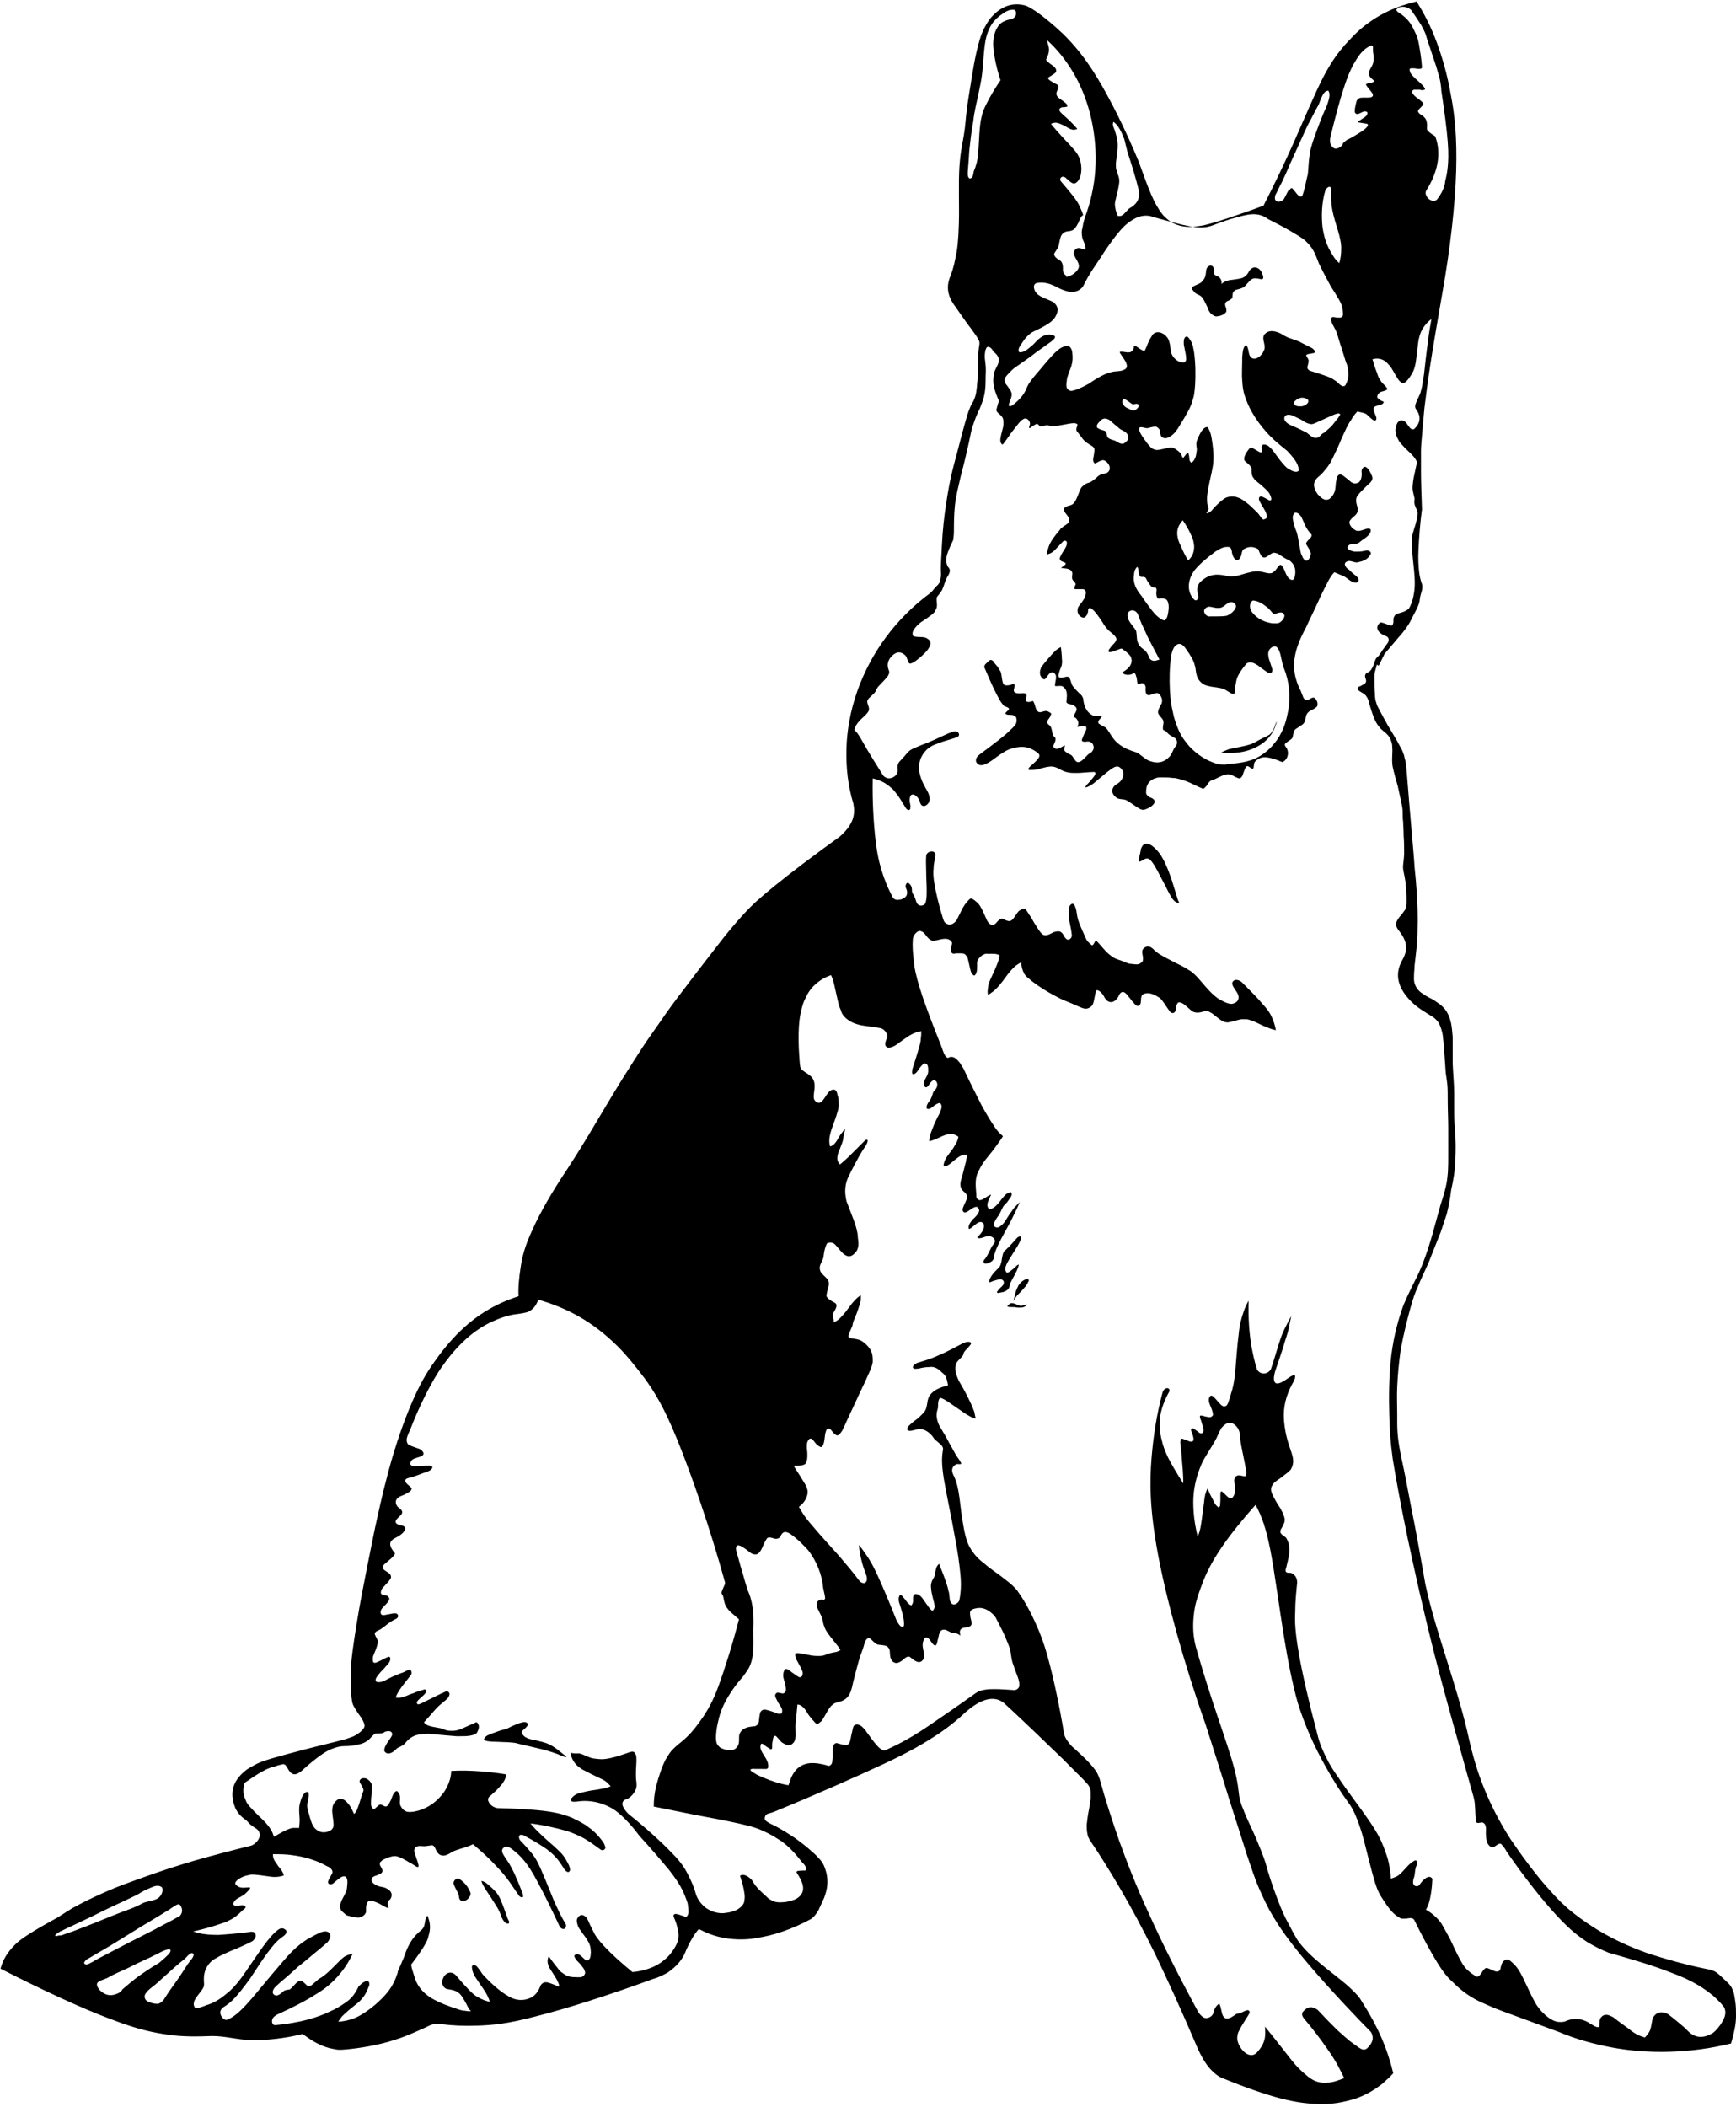 <svg xmlns="http://www.w3.org/2000/svg" xmlns:xlink="http://www.w3.org/1999/xlink" id="Layer_1" x="0px" y="0px" viewBox="0 0 350.5 425.2" xml:space="preserve"><path fill-rule="evenodd" clip-rule="evenodd" d="M69.7,404.2c-1,0.7-2,1.3-3.2,1.8c-1.2,0.6-2.6,1.1-4.4,1.6 c-1.9,0.5-4.2,0.9-6.5,1.1c-0.7,0.1-1.1-1.2,0-1.9c0.1-0.1,0.2-0.1,0.3-0.2c3.1-1.4,6-2.9,8-4.2c2-1.2,3-2.2,3.8-3 c1.7-1.8,2.7-3.4,3.5-5.1c-0.5,0.1-0.9,0.2-1.3,0.4c-0.3,0.1-0.5,0.3-1,0.7c-0.5,0.5-1.2,1.2-1.8,1.8c-1.2,1.2-2,1.8-2.6,2.1 c-0.2,0.1-0.7,0.6-1.3,1.1c-0.6,0.5-0.7,0.5-1.1,0.4c-0.2-0.1-1.2-1.4-1.7-1c-0.7,0.3-1,1-1.9,1.7c-0.2,0.1-1,0-1.4,0.5 c-0.6,0.5-1.4,1.2-2,0.3c-0.1-0.3,0-0.7,0.3-1.1c0.1-0.1,0.2-0.2,0.5-0.5c0.3-0.3,0.9-0.8,1.6-1.4c0.7-0.6,1.4-1.2,2.7-2.4 c1.4-1.1,3.4-2.8,4.5-3.7c1.1-0.9,1.2-1.1,1.4-1.2c0.5-0.6,1-1.6,0.1-2.1c-0.5-0.2-0.9-0.1-1.5,0.1c-0.9,0.4-1.8,0.9-2.7,1.4 c-0.9,0.6-1.8,1.2-3,2.4c-1.2,1.2-2.6,2.9-4.3,4.9c-1.7,2-3.6,4.4-5,5.9c-1.6,1.7-2.6,2.5-3.8,3c-0.7,0.4-2.3-1.5-0.8-2.5 c0.8-0.5,1.6-1.1,2.4-2c0.8-0.9,1.7-2,3-3.8c1.2-1.8,2.7-4.2,3.9-5.7c1.2-1.6,2-2.3,2.9-2.9c0.6-0.5,0.9-1.1-0.1-1.5 c-0.4-0.1-0.7,0-1.1,0.3c-1,0.8-1.8,1.7-3.1,3.5c-1.3,1.8-3,4.4-4.3,6.2c-1.3,1.7-2.1,2.5-2.9,3.1c-1.5,1.3-2.8,2-4.2,2.4 c-0.4,0.2-0.8,0.3-1.1,0.4c-0.7,0.2-0.8,0.3-1.2,0c-0.3-0.5-0.2-1.1,0.1-1.6c0.1-0.3,0.8-1.1,1.3-1.8c0.5-0.7,0.5-0.9,0.5-1.4 c-0.1-1.4-0.1-2.8,1.3-4.3c0.3-0.3,0.7-0.6,1.1-0.8c0.8-0.5,2.5-1.3,4.3-2c0.9-0.4,1.8-0.8,2.2-1c1-0.5,0.9-0.4,1.3-0.9 c0.4-0.4,0.3-1.3-0.3-1.4c-0.2,0-0.4-0.1-0.6,0c-2.4,0.3-4.8,0.5-6.4,0.6c-1.6,0-2.4-0.1-3.1-0.2c-0.7-0.1-1.4-0.3-2-0.5 c1.8-0.4,3.6-0.9,4.8-1.3c1.2-0.4,1.9-0.6,2.4-0.9c1.1-0.5,1.9-1.2,2.6-1.9c0.1-0.1,0.3-0.3,0.5-0.4c0.7-0.6-0.1-0.8-0.4-0.8 c-0.1,0-0.7,0.1-1.4,0.1c-0.8-0.2-0.2-0.9,0.2-1.3c0.4-0.3,1.3-0.6,2-1.3c0.3-0.3,1.2-1.1,0.6-1.1c-0.8,0-2,0.4-2.8-0.7 c-0.1-0.7,1.3-1.4,2-1.6c0.2-0.1,0.5-0.1,0.8-0.2c0.5-0.2,1.9,0,3.3,0.2c0.7,0.1,1.3,0.2,1.8,0.2c0.8,0,1.3-0.1,1.9-0.3 c-0.1-0.5-0.2-0.6-0.5-1.1c-0.2-0.3-0.7-0.8-0.9-1.2c-0.7-0.9-0.8-1.4-0.8-2c1.3,0,2.6,0,3.9,0.2c2.3,0.3,4.5,0.9,6.6,2 c0.3,0.2,0.6,0.3,0.8,0.4c0.6,0.4,0.8,0.8,0.7,1.2c0,0-0.3,0.6-0.6,1.1c-0.3,0.6-0.4,0.8-0.1,1.1c0.5,0.2,0.8,0,1.1-0.3 c0.5-0.4,1.5-1.4,2.1-1.2c0.3,0,0.5,0.5,0.5,0.7c0.1,0.3,0,1.3-0.1,2c0,0.2-0.5,1.1-0.9,1.9c-0.5,1-0.5,1.5-0.3,2.1 c0,0.2,0.7,0.7,0.9,0.9c0.3,0.3,0.4,0.3,0.5,0.3c0.7,0.2,1.4,0.4,2,0.4c0.9,0.1,1.9-0.8,1.7-1.5c0-0.6,0-1.9,0.9-1.9 c0.7,0.1,0.6,0.1,1.4,0.4c0.5,0.2,1.3,0.8,2.2,1.1c0.2-0.2-0.6-1.1,0.4-1.8c0.5-0.8,0.4-1.7-1-2.3c-0.7-0.3-1.7-0.1-2.7-1.2 c-0.2-0.4-0.1-0.9,0.4-1.1c0.1-0.1,0.7-0.2,1.4-0.6c1.1-0.8-1-1.7,0.1-2.5c0.1,0,0.1-0.1,0.2-0.2c0.4-0.2,1.8-0.9,2.7-0.8 c0.5,0.1,0.8,0.2,1.4,0.5c0.4,0.2,0.9,0.5,1.4,0.8c0.1,0,0.4,0.2,0.7,0.4c0.4,0.2,0.9,0.7,1.1,0.4c0-0.1,0-0.2,0-0.3 c0-0.1-0.3-1.1-0.6-1.9c-0.3-0.9-0.4-1.2,0-1.7c0.6-0.4,1.2-0.2,1.8-0.2c0.2,0,0.8-0.1,1.5-0.2c0.8,0,0.7,1.6,1.8,2 c0.7,0.2,1.2,0,1.9-0.4c0.4-0.4,1.8-0.8,3.1-1.2c0.6-0.2,1.1-0.4,1.5-0.6c1.8,1.5,3.4,3,4.6,4.3c2.6,2.7,3.2,4,4.7,6.1 c0.3,0.4,1,0.4,0.8,0c0-0.3-0.1-0.5-0.2-0.8c-0.5-1.3-1.1-2.7-1.5-3.6c-0.8-1.7-1.2-2.3-1.9-3.3c-0.4-0.7-1.2-1.6,0-2.2 c0.4-0.1,0.9,0.1,1.4,0.5c0.9,0.7,1.7,1.4,2.5,2.4c0.8,1,1.6,2.2,2.8,4.5c1.2,2.2,2.8,5.5,4.3,8.7c0.2,0.4,1.1,1,1.3-0.2 c0-0.1-0.1-0.3-0.2-0.5c-0.8-1.3-1.4-2.6-2.3-4.6c-0.8-2-1.9-4.7-2.7-6.5c-0.8-1.8-1.4-2.6-2-3.3c-0.7-0.8-1.2-1.4-2-2.2 c-0.4-0.4-0.5-1.3,0.2-1.2c0.3,0,0.5,0.1,0.8,0.3c1.7,0.9,3.3,1.9,4.3,2.6c2.1,1.6,2.5,2.5,3.4,3.8c0.1,0.3,1,1.4,1.3,0.4 c0-0.7-0.5-1.5-0.9-2.2c-0.3-0.5-0.7-1.1-1.6-1.9c-0.9-0.9-2.3-2-3.3-3c-1-0.9-1.6-1.6-2.2-2.3c2.6,0.3,5.1,0.9,6.9,1.4 c1.8,0.5,2.9,1.1,3.9,1.6c1.2,0.7,2.3,1.5,3.4,2.3c0.4,0.3,1.1-0.1,0.9-0.6c-0.1-0.3-0.2-0.6-0.4-0.9c-0.5-0.7-1-1.3-1.6-1.9 c-0.6-0.6-1.3-1.1-2-1.6c-0.8-0.5-1.6-0.9-2.6-1.4c-1-0.4-2.2-0.9-4.8-1.3c-2.6-0.4-6.5-0.6-10.4-0.7c-0.5-0.1-1.4-0.4-1.8-1.4 c-0.1-0.3-0.1-0.6,0.2-0.9c0.7-0.6,1.5-1.3,1.9-1.8c0.8-0.8,0.9-1.1,1.2-1.6c0.2-0.4,0.2-0.7,0.3-1.1c-1.8-0.3-3.6-0.5-5-0.6 c-2.7-0.2-4.2-0.2-6.1-0.1c0,1.3-0.5,2.8-1.4,4.2c-1.7,2.4-3.9,3.6-6,4c-0.9,0.1-2,0.4-2.8-1.1c-0.5-0.9,0.4-1.9-0.7-3 c-0.2-0.1-0.4,0.1-0.6,0.3c-0.1,0.1-0.4,0.7-0.6,1.3c-0.1,0.3-0.3,0.6-0.4,0.8c-0.7,1.4-1.2,0.2-1.9,0.3c-0.3,0.1-0.5,0.4-1,0.8 c-0.4,0.4-0.8-0.5-0.8-0.8c0-0.3,0-1.1,0.1-1.9c0.1-0.6,0.1-1.2,0.1-1.8c0-0.6-0.4-1.1-1-1.5c-0.4-0.2-1.4-0.3-1.5,0.5 c0,0.3,0.4,0.7,0.7,1.4c0.2,0.6,0,0.6-0.1,1c-0.1,0.2-0.4,1.3-0.7,2.2c-0.3,0.8-0.4,1.4-1,2c-0.3-0.6-0.6-1.4-1.2-2.1 c-1.1-1.3-2-1.3-2.9,0c-0.2,0.4-0.3,0.7-0.3,1.2c-0.1,0.3,0.1,1.4,0.2,2.3c0.1,1,0.1,1.3-0.4,1.8c-0.9,0.6-2.2,0.8-3.3-0.3 c-0.6-0.7-0.7-1.2-1-2.1c-0.2-0.7-0.4-1.4-0.5-1.8c-0.3-1.4,0.4-2,0.2-3.3c-0.6-0.6-1.3,0.7-1.5,1.3c-0.3,1-0.4,1.3-0.4,2.2 c0,0.6,0.1,1.5,0.1,2.1c0,0.6-0.1,1.1-0.1,1.5c-0.4,0-0.8,0-1.1,0c-0.4,0-0.7,0.1-1.4,0.4c-0.7,0.3-1.6,0.8-2.6,1.4 c-0.2-0.7-0.4-1.2-0.9-1.9c-0.3-0.4-0.6-0.8-1.3-1.5c-0.7-0.7-1.7-1.6-2.3-2.3c-1.1-1.1-1.1-1.5-1.4-2.2c-0.4-1-0.3-2,0-3 c1.3-0.9,2.5-1.7,3.4-2.2c1.6-0.9,2-0.9,2.7-1.1c0.5-0.2,0.9-0.3,1.4-0.4c0.8-0.3,1,0.6,1.5,1.3c0.8,1.1,1.6,0.7,2.5,0 c1.4-1.3,2.9-2.5,3.9-3.2c1-0.7,1.6-1,2.1-1.2c1-0.4,1.8-0.6,2.6-0.6c1,0,2-0.1,2.7-0.3c1.1-0.2,1.4-0.4,2-0.8 c0.5-0.3,0.8-0.9,1.5-1.4c0.2-0.1,1.6,0.1,2-0.4c0.4-0.1,1.4-0.4,1.5,0.5c0,0.3-0.5,1-0.8,1.4c-0.4,0.6-0.9,1.4-0.8,2 c0.5,0.8,1.5,0.6,2.5-0.5c0.1-0.2,1.3-0.5,1.8-1.2c0.5-0.7,1.4-1.3,2.1-1.5c0.6-0.2,1.6-0.3,2.6-0.3c2.1,0.2,4.2,0.4,5.6,0.5 c1.4,0,2,0,2.6-0.1c0.6-0.1,1.1-0.2,1.5-0.6c0.3-0.6,0.7-1.4,0-2.1c-0.1,0-0.2,0-0.2,0c-1.1,0.5-2.2,1-2.9,1.3 c-1.3,0.5-1.7,0.4-2.3,0.4c-0.5,0-0.9-0.1-1.3-0.3c-0.3-0.2-1.2-0.3-2.2-0.5c-0.9-0.2-1.3-0.3-1.8-0.9c0.9-1,1.7-1.9,2.3-2.6 c1.3-1.4,1.8-1.5,2.6-2.4c0.2-0.4,0.6-1-0.3-1.3c-1.5,0.6-2.7,1.3-4.4,2.1c-0.4,0.2-0.7,0.4-1.1,0.5c-0.5,0.3-0.7-0.4-0.4-0.6 c0.1-0.2,0.4-0.4,0.7-0.7c0.3-0.3,0.7-0.6,0.9-0.9c0.4-0.4,0-0.9-0.3-0.7c-0.1,0-0.7,0.2-1.3,0.4c-0.3,0.1-0.4,0.1-0.5,0.2 c-0.6,0.2-1.2,0.4-1.6,0.6c-1,0.4-1.6,0.5-2.3,0.4c0.1-0.3,0.2-0.6,0.4-0.9c0.3-0.7,1.6-2.3,2.7-3.7c0.2-0.3,0.1-1.2-0.5-1 c-0.7,0.3-0.9,0.5-1.6,0.7c-0.5,0.2-1.2,0.5-1.7,0.7c-1.3,0.6-1.8,1.1-2.8,1.1c-0.8,0-0.6-0.7-0.3-1.1c0.2-0.3,0.4-0.5,0.7-0.9 c0.4-0.4,0.9-0.9,1.2-1.3c0.7-0.7,0.7-0.9,0.8-1.3c0.1-0.3-0.2-0.7-0.4-0.5c-0.3,0.1-0.3,0.1-0.7,0.3c-0.3,0.1-0.7,0.4-1,0.5 c-0.7,0.3-0.9,0.5-1.3,0.3c-0.2-0.4-0.1-0.7-0.1-1.1c0.1-0.5,0.9-1.9,1-3.1c0-0.3-0.3-0.7-0.6-1.4c-0.2-0.7,0.8-0.8,1.3-1.2 c0.8-0.5,1.5-1.3,2.8-1.9c1.1-0.5,0.4-1.3,0-1.2c-0.3,0-0.5,0-0.9,0.1c-0.3,0.1-0.7,0.1-1,0.2c-0.6,0.1-0.8,0.1-1-0.2 c-0.2-0.7,0.2-1.1,0.8-1.7c0.3-0.3,0.6-0.6,0.8-1c0.3-0.4-0.1-0.9-0.5-1c0-0.1-0.9,0.1-1.1-0.5c0-0.7,0.3-1,0.8-1.5 c0.2-0.3,0.6-0.6,0.8-0.9c0.5-0.6,0.5-0.8,0.4-1.1c-0.1-0.3-0.2-0.4-0.5-0.6c-0.2-0.1-0.4-0.3-0.6-0.4c-0.8-0.5-0.5-1-0.2-1.3 c0.1-0.1,0.8-0.7,1.4-1.2c0.6-0.6,0.8-0.8,0.7-1.1c-0.7-0.8-1.3-1.8-0.6-2.5c0.5-0.6,1.3-0.6,2.3-1.6c0.3-0.4,0.7-0.9,0.1-1.3 c0-0.1-1.2-0.1-1.6-0.7c-0.1-0.5,0.2-0.7,0.7-1.2c0.9-0.8,0.8-1.2-0.2-1.9c-0.7-0.7-0.7-1.7,0.4-2.2c0.5-0.2,1-0.4,1.3-0.6 c0.6-0.3,0.9-0.5,1-0.9c0.1-0.4-1.1-0.9-1.3-1.6c0-0.5,0.6-0.6,1-0.7c0.7-0.1,2.5-0.9,3.5-1.2c0.3-0.1,1.3-0.6,0.9-1.1 c-0.1-0.1-0.2-0.1-0.4-0.1c-0.3,0-0.5,0-1,0c-0.5,0-1.1,0.1-1.5,0.1c-0.9,0-1,0.1-1.4-0.3c-0.2-0.3,0.2-1,0.5-1.1 c0.1-0.1,0.8-0.3,1.7-0.6c0.7-0.4,0.4-0.9-0.1-1.3c-0.3-0.3-1.6-0.5-2.6-1.1c-0.3-0.4-0.3-0.7-0.3-1c0-0.3,0.3-1.1,0.7-1.9 c1.3-3.4,2.9-6.8,4.3-9.3c1.4-2.6,2.7-4.3,3.9-5.8c3.4-4.1,6.5-6.1,9.6-7.3c1-0.4,2-0.7,3.1-0.9c0.8-0.1,1.5-0.2,2-0.3 c1.1-0.2,1.3-0.4,1.9-0.9c0.6-0.6,0.8-1.1,1.1-1.8c5.5,1.6,10.8,4.2,16.1,9.5c1.7,1.7,3.4,3.8,5.3,6.3c1.9,2.6,3.9,5.7,6.7,12.6 c2.8,6.9,6.6,17.8,9.6,28.7c0,0.3-0.1,0.5-0.3,0.9c-0.1,0.2-0.2,0.5-0.3,0.7c-0.2,0.5-0.1,0.7,0.1,0.9c0.1,0.1,0.2,0.7,0.3,1.2 c0.2,0.9,0.4,1.2,0.9,1.8c0.3,0.4,1.2,1.1,2.1,1.9c-1.3,5.1-2.9,10.1-4.1,13.4c-1.2,3.3-2.2,4.8-3,6.1c-0.9,1.3-1.7,2.4-2.5,3.3 c-0.8,0.9-1.7,1.7-2.6,2.4c-0.5,0.4-0.9,0.8-1.4,1.3c-0.4,0.5-0.8,1.1-1.2,1.8c-0.7,1.3-1.4,3.4-1.9,5.3c-0.4,1.7-0.5,2.9-0.5,4.2 c3.6,0.7,7.3,1.5,10.6,2.1c3.3,0.6,6.2,1.2,8.2,1.7c2.1,0.5,3.3,1.1,4.3,1.6c1,0.5,1.9,1.1,2.7,1.6c1.9,1.4,3,2.8,4.2,4.3 c0.8,0.7,1.1,1.7,0.4,1.6c-0.1,0-0.7,0-1.4,0.1c-0.2,0.1-0.2,0.3-0.1,0.4c1.1,1.7,2.2,3.8-0.1,5.2c-0.6,0.3-0.8,0.3-1.4,0.5 c-0.4,0.1-1,0.2-1.4,0.2c-1.2,0.1-1.8-0.1-2.6-0.6c-0.2-0.1-0.4-0.3-0.6-0.5c-0.7-0.6-1.3-1.2-1.7-1.6c-0.9-1-0.9-1.2-1.3-1.8 c-0.6-0.6-1.5-1.3-2.3-0.9c-0.1,0.1-0.1,0.2,0,0.3c0.3,1,0.6,2,0.7,2.7c0.2,1.1,0.2,1.4,0.1,2c0,1.1-1.4,2-2.2,2.2 c-0.8,0.3-1.3,0.3-1.9,0.4c-1.1,0.1-2.4-0.2-3.6-1c-1.2-0.9-1.9-2-2.2-3.2c-0.3-1.1-0.8-2.2-1.4-3.4c-0.6-1.2-1.3-2.5-3.4-4.6 c-2-2.1-5.3-5.1-8.7-7.8c-0.8-0.8-1.9-2.2-0.7-2.9c0.9-0.1,2.2-1.5,2.3-2.6c0.1-0.7-0.1-1.4-0.1-1.9c0-0.2,0-0.6,0-1.2 c0-0.6,0.1-1.5,0.1-2c0-1.1,0-1.2-0.3-1.7c-0.3-0.4-0.6-0.3-1-0.2c-1.4,0.5-2.9,1-3.9,1.2c-1.8,0.4-2.4,0.2-3.4,0.1 c-0.9-0.1-2-0.8-2.8-1c-0.3-0.1-1.3,0.1-1.9-0.2c0.1,0.9,0.5,1.8,1.3,2.6c0.2,0.2,0.5,0.4,0.9,0.7c0.5,0.3,1.2,0.6,1.9,1 c0.8,0.4,1.7,0.8,2.3,1.1c1,0.5,1.2,0.9,1.7,1.4c-0.5,0.2-0.9,0.4-1.8,0.5c-0.8,0.2-2,0.3-2.9,0.5c-1.5,0.4-2.3,0.3-3.3,1.5 c-0.2,0.8,0.7,0.6,1.1,0.6c2.5-0.4,5.1,0.1,7.4,1.5c1.3,0.8,3.3,2.7,5.3,5.4c2.3,2.5,4.5,5.1,6,6.9c1.4,1.8,2.1,2.9,2.6,3.9 c0.5,1,0.8,1.8,1.1,2.7c0.1,0.2,0.1,0.8,0.2,1.5c0,0.4,0.1,0.7-0.4,1.4c-0.2,0-0.2,0-0.6-0.2c-0.3-0.1-0.7-0.2-0.9-0.3 c-0.6-0.1-0.8-0.3-1.1,0.1c0,0.1,0,0.2,0,0.3c0.4,0.9,0.7,1.8,0.8,2.4c0.3,1.1,0.2,1.3,0.2,1.9c-0.1,1-0.9,2.3-1.7,3.3 c-0.5,0.6-1.2,1.2-1.9,1.7c-1.6,1.1-3.6,1.7-5.7,1.9c-2.2-1.8-4.3-3.7-5.6-5.1c-1.3-1.4-1.9-2.2-2.3-3.1c-0.5-0.9-0.8-1.7-1.3-2.7 c-0.6-0.7-1.4-1-2,0.2c-0.1,0.4,0,0.7,0.1,1.1c0.1,0.4,0.3,0.8,0.7,1.3c0.3,0.5,0.9,1.2,1.2,1.7c0.8,1.3,0.7,1.6,0.8,2.6 c-0.1,0.5,0.1,1.4-0.8,1.7c-0.7-0.2-1.5-1.9-2.5-1.1c-0.1,0.3,0.1,0.5,0.3,0.9c0.4,0.4,0.9,0.9,1.1,1.2c0.6,0.7,0.6,0.9,0.7,1.2 c0.2,0.4-0.3,1.1-0.8,1.1c-0.2,0.1-1,0-1.7,0c-1-0.1-1.3-0.3-2-0.8c-0.3-0.2-0.6-0.4-1-1c-0.5-0.6-1.2-1.5-1.8-2.4 c-0.3,0.6-0.3,1.2-0.1,1.8c0.1,0.6,1.4,2.1,2,3.5c0.1,0.3,0.4,0.8,0,0.8c-0.4-0.2-0.9-0.4-1.2-0.5c-1-0.4-1.7-0.6-2.3,0.2 c-0.3,0.8-0.9,2.1-2.1,2.6c-1.1,0.5-2.3,0.6-3.6,0.1c-1.8-0.8-3.8-2.4-6.1-4.9c-0.3-0.5-0.6-0.9-1-1.4c-0.5-0.7-1.3-0.4-1.1,0.1 c0,0.5,0.2,1.1,0.6,1.8c0.6,0.9,1.2,1.8,1.7,2.5c0.8,1.2,1.1,1.9,1.3,2.6c-0.9-0.2-1.7-0.5-2.5-1c-0.4-0.2-0.8-0.5-1.5-1.2 c-0.7-0.7-1.8-1.9-2.8-3.1c-0.9-1-2.2-0.7-2.7,0.7c-0.3,0.6-0.1,1.7,0.8,2c0.9,0.2,2.1,0.2,2.9,1.3c0.2,0.2,0.3,0.5,0.6,0.9 c0.3,0.5,0.6,1.1,0.8,1.5c0.2,0.4,0.4,0.6,0.6,0.8c-0.4,0-0.8,0-1.2-0.1c-0.4,0-0.9-0.1-1.7-0.4c-1.3-0.4-3.3-1.1-5.2-2.2 c-2-1.3-2.9-2.8-3.3-4.2c-0.3-1-0.6-1.8-0.7-2.5c1-1.3,2-2.7,2.6-3.7c0.6-1,0.8-1.5,0.9-2c0.5-1.6,0.4-2.8-0.2-4.2 c-0.3,0.4-0.3,0.4-0.4,0.8c-0.1,0.4-0.1,0.8-0.3,1.4c-0.1,0.2-0.2,0.4-0.4,0.6c-0.5,0.4-0.9,0.8-1.3,1.2c-0.9,1-1.6,2.3-2.1,3.7 c-0.1,0.4-0.3,0.8-0.5,1.3c-0.2,0.5-0.5,1.2-0.7,1.6c-0.2,0.4-0.3,0.7-0.3,0.9c-0.4,1.3-1,2.6-2,3.9c-0.5,0.6-1,1.2-1.8,1.9 c-0.8,0.8-2,1.7-2.9,2.3c-1.7,1.1-2.5,1.3-3.7,1.6c-0.5,0.1-1.1,0.2-1.6,0.2c0.2-0.3,0.4-0.6,0.7-1c0.3-0.3,0.7-0.7,1.4-1.3 c0.6-0.5,1.5-1.2,2.1-1.7c1.3-1.3,1.5-2,2-3.2c0.2-0.4,0-1.2-0.5-1c-0.5,0.1-1,0.5-1.6,1.1C71.5,402.8,70.7,403.5,69.7,404.2z  M30,404c-0.9-0.3-1-1.3-0.5-1.8c0.2-0.3,0.6-0.7,1-1c0.6-0.5,1.2-0.9,2-1.7c0.9-0.8,2.1-1.9,2.9-2.6c0.8-0.7,1.3-1.1,1.7-1.4 c0.2-0.1,0.5-0.5,0.9-0.9c0.6-0.5,0.8-0.6,1.1-0.2c0,0.7-0.6,1.1-1.2,2c-0.4,0.6-0.7,1.1-1.3,2c-0.6,0.9-1.5,2.2-2.1,3 c-0.6,0.9-0.9,1.3-1.2,1.8c-0.3,0.6-1.1,1.3-1.6,1.2C31.2,404.4,30.7,404.3,30,404z M24,402.2c-1.2,0.6-2.5,0.8-3.9-0.6 c-0.4-0.5-0.9-1.3-0.1-1.7c0.1-0.1,0.8-0.4,1.4-0.6c0.3-0.1,0.4-0.2,0.6-0.3c0.7-0.4,1-0.5,1.8-0.9c0.5-0.2,1.3-0.6,2-0.9 c0.6-0.3,1.2-0.6,2-1c0.8-0.4,1.8-0.8,2.6-1.2c0.8-0.4,1.4-0.7,1.8-0.9c1-0.5,1.4-0.7,2.1-0.7c0.5,0.5-0.6,1.3-1.2,1.9 c-0.2,0.2-0.5,0.4-0.7,0.6c-0.2,0.2-0.5,0.4-1.2,0.8c-0.7,0.4-1.7,1.1-2.6,1.7c-1.6,1.1-2.6,2-3.9,3.1C24.6,401.8,24.3,402,24,402.2 z M17.7,396.4c-0.3,0.2-1-0.1-0.6-0.5c0.1-0.2,0.3-0.4,0.5-0.5c0.1-0.1,0.2-0.1,0.7-0.4c0.5-0.3,1.5-0.9,2.9-1.7 c1.4-0.8,3.1-1.9,5.4-3.3c2.2-1.4,5-3,7.7-4.7c0.3-0.2,0.7-0.5,0.9-0.6c0.6-0.4,0.9-0.5,1.2-0.2c0.4,0.6,0.6,1.4-0.1,2.2 c0,0-0.1,0.1-0.6,0.3c-0.5,0.3-1.4,0.8-2.6,1.4c-1.1,0.6-2.4,1.3-5,2.6c-2.6,1.3-6.4,3.3-8.3,4.3C17.9,396.4,17.8,396.4,17.7,396.4z  M11.6,390.7c-0.3,0.1-0.7,0-0.3-0.3c0.2-0.2,0.4-0.3,0.7-0.5c0.1-0.1,0.2-0.1,0.6-0.3c0.4-0.2,1-0.5,2.1-1c1.1-0.5,2.5-1.2,4-1.9 c1.4-0.7,2.8-1.4,4.1-2c1.3-0.6,2.4-1.1,3.2-1.5c1.3-0.6,1.9-0.9,2.5-1.3c0.5-0.3,0.9-0.5,1.4-0.7c1-0.4,1.9-1,2.8-0.3 c0.3,0.6,0,1.6-0.8,2.2c-0.5,0.3-0.7,0.3-1.3,0.5c-0.4,0.1-0.9,0.2-1.3,0.3c-0.3,0.1-0.5,0.2-0.7,0.3c-0.3,0.2-0.6,0.3-1,0.5 c-0.4,0.2-0.9,0.4-1.7,0.7c-1.7,0.6-4.4,1.7-6.6,2.6c-1.2,0.5-2.3,0.9-3.6,1.4c-1.2,0.5-2.6,0.9-3.3,1.2 C11.7,390.6,11.6,390.7,11.6,390.7z M154.5,358.9c-1.2-0.5-1.7-0.7-2.1-1c-0.5-0.3-0.9-0.5-0.9-0.8c0.5-0.2,0.5-0.1,1.1-0.1 c0.4,0,1,0,1.3,0c0.8,0,1,0.1,1.2-0.3c0.1-1.1-0.4-1.7-1.2-3c-0.2-0.4-0.6-1.1-0.2-1.8c0.4,0,0.5,0.2,0.9,0.5 c0.2,0.1,0.4,0.3,0.6,0.4c0.4,0.3,0.6,0.3,0.7,0c0,0,0,0,0-0.3c0-0.3,0-0.8,0.1-1.1c0.1-0.7,0.1-0.9,0.5-1.1c0.4,0.1,1,1.2,1.6,1.5 c0.7,0.4,1.4,0.8,2.2-0.2c0.5-0.8,0.3-2,0.3-3c0-0.4,0-0.8,0.1-1.6c0.1-0.8,0.2-1.9,0.3-3c0.4,0,0.8,0.2,1.2,0.6 c0.1,0.1,0.3,0.3,0.5,0.6c0.2,0.3,0.5,0.9,0.8,1.2c0.4,0.6,0.6,0.7,1.1,1.3c0.5,0.5,0.9-0.1,1.3-0.4c0.1-0.2,0.3-0.4,0.5-0.8 c0.2-0.4,0.6-1,0.8-1.4c0.5-0.8,0.8-1,1.2-1.3c0.8-0.4,1.9-0.3,2.8-1.4c0.4-0.5,0.6-1.1,0.8-1.8c0.3-1.4,0.7-2.9,1-4 c0.3-1.1,0.5-1.9,0.8-2.7c0.3-0.8,0.6-1.6,0.7-2.1c0.3-0.9,0.3-0.7,0.5-1c0.3-0.3,0.5-0.2,0.7-0.1c0.2,0.1,0.6,0.7,1.3,1.1 c0.1,0.2,1.1,0.1,2,0.4c1.2,0.8,0.2,1.9,1.2,3.1c0.7,0.6,1.3,0.3,2.1-0.3c0.6-0.6,1.1-0.8,1.4-0.6c0.8,0.6,1.9,1.7,2.7,0.5 c0.7-1.2-0.8-2.6,0.3-4.3c0.3-0.3,0.6-0.1,1,0.3c0.2,0.3,0.4,0.6,0.5,0.7c0.4,0.6,0.8,0.6,0.9,0.2c0.1-0.1,0.2-0.8,0.4-1.5 c0.1-0.7,0.4-1.4,1-1.4c0.7-0.1,1.6,0.9,2.4,0.7c0.4,0.1,0.6,0.2,1,0.5c-0.1-0.5-0.3-1.2,0.4-1.5c0.1-0.1,0.7-0.1,1.4-0.3 c0.6-0.3,0.5-0.8,0.4-1.2c-0.1-0.4-0.2-0.7-0.2-1c-0.1-0.6-0.1-1,0.4-1.3c1.4-0.5,2.7-0.5,4.4,1.2c0.2,0.3,0.4,0.5,0.5,0.8 c0.9,1.7,1.7,3.3,2.1,4.4c0.5,1.1,0.6,1.6,0.7,2c0.3,1.8,0.2,1.8,0.7,3.1c0.2,0.7,0.6,1.6,0.8,2.2c0.3,0.9,0.3,1.1,0.3,1.5 c0.1,0.6-0.5,1.1-1,1.1c-1.4-0.1-2.8-0.2-3.8-0.2c-1,0-1.5,0-2,0.1c-0.8,0.1-1.4,0.3-2,0.7c-3.5,2.5-7,4.9-9.5,6.6 c-2.5,1.7-4.1,2.6-5.4,3.3c-1.3,0.7-2.4,1.2-3.5,1.7c-0.6-0.1-1.1-0.5-1.6-1.1c-0.2-0.2-0.5-0.6-0.9-1.1c-0.4-0.6-1-1.3-1.3-1.8 c-0.8-1-1-1-1.4-1.2c-0.4-0.2-1,0-1.1,0.4c-0.1,0.1-0.2,0.9-0.4,1.6c-0.1,0.6-0.2,0.9-0.3,1.4c-0.2,0.6-0.7,0.8-1,0.7 c-0.2,0-0.8-0.2-1.6-0.4c-0.5-0.1-0.7,0.4-0.8,0.7c0,0.2-0.1,0.4-0.1,0.8c0,0.4,0,1.1,0,1.5c-0.1,0.9,0,1.1-0.5,1.5 c-0.2,0.1-0.4,0.1-0.6,0c-0.6-0.2-1.3-0.3-1.8-0.4c-1.6-0.2-2.9-0.1-4.2,1c-1.1,1.1-1.4,2.2-1.8,3.4 C157.4,360,155.7,359.4,154.5,358.9z M145.6,352.8c-0.4-0.2-0.8-0.7-0.9-1c-0.3-0.8-0.1-2.8,0.3-4.4c0.4-1.9,1.1-3.6,2.4-5.6 c0.7-1.1,1.5-2.2,2.5-3.3c0.4-0.5,0.8-1.1,1.2-1.7c1.3-2.3,1-5.3,1-7.8c0.1-2.2,0.1-5-0.9-7.5c-0.2-0.4-0.3-0.8-0.5-1.4 c-0.2-0.6-0.4-1.4-0.7-2.4c-0.3-1-0.7-2.3-1-3.5c-0.2-0.6-0.3-1-0.4-1.5c-0.1-0.4,0.2-1,0.6-0.8c0.5,0.1,0.7,0.3,1.3,0.7 c0.3,0.2,0.7,0.5,0.9,0.7c0.6,0.4,0.8,0.4,1.2,0.4c0.4,0,0.8-0.4,1-0.8c0.3-0.4,0.6-1.5,1.3-2.5c0.4-0.2,0.6-0.1,1.1,0 c0.6,0.3,1.5,0.2,1.7-0.6c0.4-0.7,0.9-0.7,1.3-0.5c0.2,0,0.8,0.4,1.4,0.9c1,0.8,1.9,1.7,2.8,2.7c1.7,2.2,2.8,5,3,7.6 c0,0.1,0.2,0.8,0.3,1.4c0.1,0.6,0.2,0.8-0.2,1c-0.5-0.3-1.5,0.2-1.4,0.8c-0.1,0.7,0.5,1.5,0.9,2.4c0.4,0.9,0.3,1.4,0.6,2.1 c0.1,0.3,0.2,0.6,0.6,1.2c0.7,1.1,2.1,2.6,2.7,3.6c-0.4,0.2-0.5,0.3-0.9,0.4c-0.6,0.1-1.7,0.3-2.2,0.6c-0.5,0.2-0.9,0.2-1.4,0.2 c-0.3,0-0.8,0-1.4-0.1c-0.6-0.1-1.5-0.3-2.1-0.4c-0.6-0.1-0.8-0.1-1.1,0c-0.1,0.4,0,0.6,0.1,0.9c0,0.2,0.1,0.4,0.3,0.7 c0.2,0.4,0.5,0.9,0.7,1.3c0.4,0.8,0.4,1,0.3,1.5c-0.1,0.4-0.6,0.5-0.8,0.3c-0.2-0.1-0.5-0.3-0.9-0.6c-0.3-0.2-0.6-0.4-0.8-0.6 c-0.6-0.4-0.8-0.5-1.1-0.2c-0.4,0.8-0.3,1.4-0.1,2.1c0.2,0.7,0.5,1.7,0.3,2.3c-0.5,0.7-0.8,0.2-1.7,0.2c-0.8,0.5-0.2,1.1,0.2,2 c0.5,0.8,1.1,1.4,0.7,2.2c-0.7,0.2-0.8,0-1.4-0.2c-0.3-0.1-0.8-0.3-1.2-0.4c-0.8-0.2-1-0.3-1.5,0.1c-0.3,0.4-0.2,0.3-0.3,0.7 c-0.1,0.4-0.1,0.9-0.2,1.5c-0.1,0.5-0.5,0.9-1,0.9c-0.9,0.1-2.4,0.2-2.9,1.6c-0.3,0.8,0.4,2.2-1.1,3.1 C147.1,353.3,146.5,353.2,145.6,352.8z M243.1,303.2c-0.2,1.3-0.4,3.2-0.6,4.4c-0.2,1.3-0.4,1.9-0.7,2.5c-0.4-1.7-0.7-3.4-0.8-4.9 c-0.1-1.5-0.1-2.6,0-3.7c0.2-2,0.7-3.9,1.5-5.8c0.2-0.5,0.5-1.1,1-1.9c0.5-0.8,1.2-2,1.7-2.8c0.7-1.2,0.8-1.8,1.4-2.8 c1-1.2,2.1-1.6,3.3,0c0.3,0.5,0.5,1.2,0.5,1.8c0,1.1,0.4,2.6,0.7,4.2c0.2,0.9,0.3,1.6,0.4,2.1c0.2,1,0.2,1,0.1,1.4 c-0.2,0.7-1.5-0.5-2.2,0.4c-0.2,0.4-0.2,0.4-0.2,0.8c0,0.3,0.1,0.7,0.1,1.1c0,1.1,0.2,1.5-0.6,2.4c-0.7,0.1-1-0.6-2-1.4 c-0.2-0.1-0.3,0.2-0.3,0.4c0,0.1,0,0.9,0,1.5c-0.1,0.6,0.1,1.2-0.4,1.3c-0.8-0.6-0.8-1-1.3-1.9c-0.3-0.5-0.6-1.2-0.9-1.9 C243.4,301.2,243.2,301.9,243.1,303.2z M102.5,387.2c-0.4-1.1-0.8-2.3-1.1-3c-0.3-0.7-0.4-1-0.5-1.2c-0.6-1.1-0.8-1.2-1.6-2 c-0.6-0.5-1.3-1.3-2.1-1.4c0.1,0.5,0.3,0.8,0.9,1.8c0.6,0.9,1.6,2.4,2.2,3.4c1,1.6,0.7,2,1.5,3c0.3,0.4,1.1,0.7,1,0 C102.7,387.6,102.6,387.4,102.5,387.2z M95,382c-0.3-0.7-0.7-1.7-2.1-2.7c-0.7-0.6-1.5,0.4-1.3,0.9c0,0.1,0.4,1,0.8,1.7 c0.5,0.9,0,1.4,0.9,1.8c0.5,0.1,1.4-0.4,1.7-1.3C95,382.3,95,382.1,95,382z M113.2,353.6c-1.2-1-2.2-1.6-3.2-1.9 c-0.6-0.2-1.2-0.3-1.9-0.5c-0.6-0.1-1.2-0.2-1.8-0.5c-0.5-0.2-1.4-1.1-0.7-1.5c0.1-0.2,0.6-0.4,1-1.1c0-0.6-0.8-0.6-1.1-0.5 c-0.5,0.1-0.8,0.2-1.5,0.5c-0.5,0.2-1.1,0.5-1.7,0.8c-0.8,0.2-1.5,0.4-2,0.6c-0.8,0.3-1.2,0.4-1.8,0.7c-0.5,0.2-1.2,1-0.4,1.1 c0.1,0,0.2,0.1,0.4,0.1c0.2,0,0.4,0.1,1.2,0.1c0.7,0,1.9,0.1,2.7,0.1c1.3,0.1,1.6,0.1,2.2,0.3c1.7,0.4,3.5,0.8,4.7,1.1 c1.2,0.3,1.8,0.5,2.4,0.7c0.5,0.2,1,0.3,1.3,0.5c0.4,0.1,0.6,0.2,0.8,0.3c0.3,0.1,0.7,0.2,0.5-0.1 C113.9,354.2,113.6,353.9,113.2,353.6z M205.8,263.9c0.5,0,1,0,1.6-0.6c-0.3-0.1-0.9,0.3-1.4,0.2c-0.3,0.1-1.6-0.9-2.2-0.3 c-0.2,0.1-0.6,0.5-0.3,0.5c0.2,0.1,0.7,0.1,1.4,0.1C205.3,263.9,205.6,263.9,205.8,263.9z M207.6,258.7c0.3-0.3,0-0.8-0.5-0.5 c-0.5,0.1-1.4,0.9-1.6,1.5c-0.1,0.2-0.2,0.4-0.4,0.9c-0.1,0.5-0.3,1.2-0.5,2c0.2-0.4,0.4-0.7,0.8-1.2 C206.2,260.6,207.3,259.5,207.6,258.7z M201.8,260.9c0.4-0.1,0.7-0.1,0.9-0.2c0.6-0.2,1-0.6,1.1-1c0-1,1.6-2.8,1.9-4.5 c-0.3,0.1-0.3,0.1-0.6,0.4c-0.2,0.2-0.5,0.5-0.7,0.6c-0.6,0.5-0.8,0.7-1.2,0.6c-0.4-0.6-0.2-1.1,0-1.6c0.1-0.3,0.9-1.6,1.6-2.7 c0.4-0.6,0.7-1.1,0.9-1.5c0.4-0.8,0.6-1.1,0.3-1.5c-0.2,0-0.3,0.1-0.5,0.2c-0.1,0-0.8,0.9-1.4,1.5c-0.3,0.3-0.5,0.6-0.7,0.7 c-0.4,0.5-0.7,0.5-0.8,0.9c-0.1,0.1-0.3,1-0.4,1.8c-0.2,0.7-0.2,0.9-0.6,1.3c-0.6,0.6-1.8,1.7-1.9,2.8c0.1,0.1,0.2,0.1,0.4,0 c0.4-0.2,0.9-0.3,1.2-0.4c0.7-0.2,0.9-0.2,1.3,0.2c0.2,0.4,0,0.8-0.3,1.1c-0.1,0.1-0.5,0.4-1,1.1 C201.3,261.1,201.6,260.9,201.8,260.9z M238,182c-0.2-0.4-0.2-0.4-0.3-0.8c-0.1-0.2-0.2-0.6-0.5-1.6c-0.3-1-0.8-2.6-1.2-3.6 c-0.4-1.1-0.7-1.6-0.9-2.1c-0.6-1.2-1.3-2.3-2.5-3.2c-0.8-0.6-1.7-0.6-2.1,0.3c-0.1,0.2-0.2,0.4-0.2,0.7c-0.1,0.5-0.2,1-0.3,1.3 c-0.1,0.6-0.2,0.7,0.1,0.9c0.5-0.1,1.3-1,1.9-0.5c0.4,0.2,0.7,0.7,1.1,1.3c0.4,0.7,0.8,1.4,1.3,2.4c0.5,0.9,1.1,2.1,1.5,2.9 c0.8,1.5,1.1,2,2.1,2.3C238.1,182.1,238,182.1,238,182z M247.3,154.3c-1.6,0-1.7-0.2-2.6-0.5c-1.3-0.5-3-1.5-4.6-3.2 c-0.4-0.5-0.9-1.1-1.3-1.7c-0.4-0.6-0.8-1.4-1.1-2.2c-0.3-0.8-0.7-1.8-0.9-3c-0.3-1.2-0.5-2.6-0.6-4.4c-0.1-2.1-0.1-4.6,0.3-7.2 c0.2-0.7,0.4-1.7,1.3-2.1c0.6-0.2,1.1,0.2,1.6,0.9c1,1.4,1.6,2.4,1.8,3.3c0.4,1,0,2.5,1.5,3.7c0.1,0.1,0.3,0.2,0.5,0.3 c0.2,0.1,0.5,0.2,1,0.3c0.7,0.2,2,0.2,3,0.6c0.2,0.1,0.8,0.5,1.5,0.9c0.9,0.2,0.6-0.6,0.7-1.1c0-0.5,0.1-1,0.2-1.4 c0.1-0.9,0.9-2.2,2.1-3.6c0.6-0.4,1.1-0.2,1.6,0c0.1,0.1,0.3,0.2,0.7,0.4c0.3,0.3,0.9,0.7,1.2,0.9c0.8,0.6,1.1,0.8,1.5,0.6 c0.4-0.7,0.1-0.8-0.1-1.6c-0.1-0.4-0.3-0.9-0.4-1.2c-0.2-0.9-0.2-1.2,0-1.7c0.3-0.7,1.4-1.3,1.8-0.4c0.1,0.1,0.1,0.2,0.2,0.3 c0.1,0.1,0.1,0.3,0.3,0.8c0.1,0.5,0.3,1.3,0.4,1.8c0.1,0.5,0.2,0.8,0.3,1c1.1,2.7,1.4,5.6,0.9,8.6c-0.2,1-0.4,1.9-0.7,2.8 c-0.3,0.9-0.7,1.7-1.1,2.4c-0.4,0.7-0.9,1.3-1.4,1.9c-2.3,2.5-4.6,3.2-7,3.5C249.1,154.1,248,154.2,247.3,154.3z M233.8,133.2 c-0.6,0.2-1.1,0.3-1.6-0.2c-0.2-0.1-0.3-1-1-1.7c-0.3-0.3-0.8-0.5-1.2-1.1c-0.6-0.9-0.4-1.7-0.6-2.8c-0.1-0.5-1.6-1.9-1.7-2.8 c-0.1-0.5-0.1-1.2,0.7-1.4c0.4-0.1,1.1,0.1,1.4,0.9c0.2,0.6,0.4,1.1,0.7,1.8c0.3,0.6,0.6,1.3,1.2,2.6c0.6,1.2,1.5,2.9,2.4,4.6 C234.1,133.1,233.9,133.2,233.8,133.2z M256.9,125.8c-1.2-0.2-2.9-0.6-4.3-2.5c-0.2-0.5-0.5-1.4,0.3-2.1c1,0,2,0.6,3,1.4 c0.5,0.4,0.8,0.9,1.2,1.3c0.3,0.2,1.8-0.9,2.2,0.2c0.2,0.5-0.6,1.6-1.4,1.7C257.5,125.8,257.2,125.8,256.9,125.8z M234.4,124.9 c-0.2-0.1-0.5-0.3-0.8-0.6c-0.3-0.2-0.6-0.6-1.1-1.2c-0.5-0.7-1.3-1.7-2-2.8c-1.2-1.4-1.7-2.7-1.6-3.9c0.1-0.6,0-1.3,0.7-2 c0.5,0.5,0,1.3,0.7,2c0.2,0.1,0.6-0.1,1,0.2c0.2,0.3,0.4,0.9,1.1,1.7c0.4,0.5,1,0,1.1,0.6c0.1,0.1-0.3,1.3,0.3,1.9 c0.6,0,1.7-0.3,2,0.7c0.2,0.6,0.2,1.1,0.1,1.8c-0.1,0.8-0.2,1.4-0.7,1.9C234.9,125.2,234.6,125.1,234.4,124.9z M244.2,124.4 c-0.7,0.1-1.7-1.2-0.6-1.8c0.3-0.2,0.6-0.2,1-0.1c0.5,0.1,0.9,0.2,1.2,0.2c0.8,0,0.8-0.1,1.2-0.3c0.8-0.6,1.7-1.5,2.5-0.3 c0.3,0.9-1.3,2.1-2,2.2C247,124.4,245.6,124.4,244.2,124.4z M241.9,120.2c0.2,0.5-0.3,1.3-0.8,0.8c-1.5-1.5-1.3-3.8-0.2-5.5 c0.4-0.7,1.4-1.7,2.6-2.7c0.7-0.6,1.4-1.1,1.9-1.5c1.3-0.8,1.8-1,2.8-0.9c0.5,0.3,0.3,0.4,0.5,0.8c0,0.6,0.5,2.1,1.3,1.8 c0.5-0.4,0.4-0.5,0.6-0.9c0.1-0.3,0.1-0.8,0.4-1.2c0.8-0.5,1.7-0.8,3-0.1c0.1,0.1,0.2,0.6,0.6,1.3c0.9,1.3,1.9-0.9,2.9-0.5 c0.4,0.1,0.5,0.1,0.9,0.4c0.5,0.3,1.3,0.9,1.8,1c1.3,0.9,1.6,2.2,1.1,3.8c-0.4,0.5-0.9,0.1-1.2-0.2c-0.2-0.3-0.4-0.6-0.6-1.1 c-0.1-0.3-0.3-0.7-0.4-0.9c-0.3-0.5-0.4-0.6-0.6-0.6c-0.3,0-0.7,0.8-1,1.1c-0.6,0.6-0.8,0.6-1.2,0.6c-0.7,0-1.8-0.5-2.6-0.4 c-0.3,0-0.6,0-1.3,0.2c-0.6,0.1-1.5,0.4-2.2,0.6c-1.4,0.3-1.8,0.3-2.6,0.1c-1.5-0.3-3.3-0.6-5.2,1.2 C241.5,118.3,241.7,119.2,241.9,120.2z M238.5,110.4c-0.6-1.2-0.7-1.7-0.8-2.4c-0.1-1.1,0.2-2,1.1-3c0.7,1,1.3,2.1,1.6,2.8 c0.6,1.2,0.6,1.7,0.7,2.4c0,1-0.2,2-1.2,2.9C239.3,112.2,238.8,111.1,238.5,110.4z M264.4,112.6c-0.6,1.2-1.3,0.2-1.5-0.4 c-0.2-0.3-0.3-0.7-0.4-1.3c-0.1-0.6-0.3-1.6-0.4-2.2c-0.1-0.6-0.2-1-0.3-1.3c-0.2-0.5-0.4-1-0.5-1.4c-0.2-1-0.6-1.8,0.1-2.5 c0.4-0.1,0.8,0.1,1.1,0.5c0.2,0.1,0.6,1.1,1,2c0.4,0.9,0.8,1.3,1.3,1.9c0.1,0.7-0.6,0.8-1.1,1.7c0,0.3,0.1,0.4,0.3,0.7 c0.4,0.6,0.8,1.3,0.6,1.7C264.6,112.2,264.5,112.3,264.4,112.6z M255,104.8c-0.2-0.1-0.2-0.1-0.4-0.4c-0.2-0.2-0.4-0.6-0.7-0.9 c-0.8-0.8-1.7-1.7-2.3-2.1c-1-0.8-1.4-0.9-2-1.1c-0.7-0.2-1.6-0.1-2.2,0.2c-0.4,0.2-1.5,1.1-2.4,2.1c-0.3,0.4-0.7,0.9-1.4,1 c-0.1-0.1,0.5-0.7,0.4-1c-0.3-0.8-0.3-1.3-0.3-2.1c0-0.5,0.1-1.1,0.3-2.2c0.2-1.1,0.6-2.7,0.8-3.8c0.2-1.1,0.2-1.7,0.2-2.4 c0-0.9-0.1-1.8-0.2-2.5c-0.2-1.4-0.3-2.4-1-3.4c-0.9-0.1-1.6,1.4-2.1,2.6c-0.4,1,0.1,1.6-0.1,2.3c-0.1,0.6-0.1,1.5-1,2.3 c-0.7-0.3-0.3-1.1-0.7-2c-0.4,0.1-0.4,0.3-1,1c-0.3-0.1-0.3-0.7-0.6-1c-0.4-0.4-1.4-1.2-1.9-1.1c-0.2,0-1.1,0.2-2,0.4 c-0.9,0.2-1.1,0.1-1.6-0.1c-0.6-0.3-0.3-0.2-0.8-0.7c-0.3-0.3-0.7-0.9-1-1.3c-0.6-0.9-0.9-1.3-1-1.9c-0.1-0.9,1-0.3,1.5-0.3 c0.2,0.1,1-0.3,1.8-0.3c0.3,0,0.7,0.4,0.8,0.6c0.1,0.1,0.1,0.7,0.3,1.3c0.7,0.9,1.9,0.3,2.9-0.8c0.1-0.2,0.3-0.4,0.5-0.7 c0.4-0.7,1.2-1.9,1.9-3.2c0.6-1,0.9-1.8,1.2-2.9c0.2-0.6,0.3-1.4,0.4-2.8c0.1-1.6,0.1-4.2-0.2-6.4c-0.2-0.9-0.2-2.2-1.4-3.3 c-0.7,0-0.7,0.9-0.7,1.3c0,0.2,0,0.4,0.1,0.8c0.1,0.4,0.2,1.1,0.3,1.5c0.1,0.9,0.2,1.2-0.2,1.6c-0.7,0.2-1.7-0.2-2.4-1.2 c-0.3-0.5-0.3-0.6-0.4-1.1c-0.1-0.4-0.1-0.9-0.2-1.3c-0.2-0.9-0.3-1.2-0.9-1.8c-1-0.9-2.3-0.9-2.8,0.2c-0.1,0.2-0.3,0.4-0.5,0.9 c-0.3,0.5-0.5,1.3-0.9,2c-0.4,0-0.4-0.1-0.8-0.3c-0.2-0.1-0.5-0.3-0.6-0.4c-0.4-0.3-0.7-0.4-0.8-0.1c0.1,0.6-0.6,1.2-1,1.1 c-0.4,0.1-1-0.2-1.8-0.1c0,0.3,0,0.2,0.2,0.5c0.4,0.7,1.6,2,1.1,2.8c-0.8,0.8-2,0.5-3,0.8c-1.1,0.2-2.8,1.1-4.5,2.3 c-0.7,0.4-1.5,0.8-2,1c-1,0.4-1.1,0.4-1.6,0.5c-1.3-0.2-1-1.4-0.9-2.2c0-0.5,0.5-1.7,0.9-2.8c0.3-1,0.3-1.7,0.2-2.7 c0-0.5-0.4-1.5-1.1-1.4c-1.4,0.2-2.3,1.2-4,3.1c-1,1.2-2,2.4-2.7,3.2c-1.1,1.4-1.2,1.7-1.5,2.4c-0.4,1-1.3,2.2-2.8,3.3 c-0.4,0.3-0.9,0.2-0.7-0.2c0.1-0.6,0.9-1.8,0.4-2.6c0-0.2-0.4-0.6-0.7-1.1c-1.3-1.4-0.1-2.1,0.9-3.2c0.4-0.4,0.9-0.7,1.6-1.2 c0.7-0.5,1.6-1.1,2.4-1.7c0.5-0.4,0.9-0.7,1.6-1.2c0.4-0.3,0.9-0.6,1.4-1c0.4-0.3,0.9-0.6,1.1-0.8c0.6-0.5,0.6-0.6,0.6-0.9 c-0.6-0.6-2-0.4-2.7,0.1c-0.2,0.1-0.4,0.3-0.8,0.6c-0.4,0.4-0.9,1-1.3,1.3c-1.1,0.9-1.5,1.2-2.4,1.2c-0.5-0.7,0.3-1.4,0.9-2.4 c0.4-0.6,1.2-1.4,1.8-1.7c1-0.5,2.1-1,2.7-1.4c1-0.6,1.2-0.8,1.7-1.4c0.7-1,1-2.2-0.1-3.1c-0.1-0.2-1.2-0.6-2.1-1 c-0.9-0.4-1.3-0.7-1.7-1.3c-0.3-0.6-0.5-1.5,0.4-1.7c1.1-0.2,2.4,0,3.9,0.8c1.5,0.8,3.8,1.8,5.3,0c0.3-0.5,0.5-1,0.8-1.5 c0.2-0.4,0.5-0.9,1-1.7c0.5-0.7,1.1-1.7,1.8-2.7c1.2-1.9,2.5-3.7,3.4-4.8c0.9-1.1,1.4-1.6,1.9-2c1.7-1.4,3.2-1.9,4.7-1.6 c2,0.6,4,1.1,5.5,1.5c1.5,0.4,2.6,0.6,3.4,0.7c1.5,0.2,2.4,0.1,3.4-0.2c1.9-0.7,3.8-1.4,5.1-1.7c1.3-0.4,2-0.5,2.5-0.6 c1.5-0.2,2.7,0,3.9,0.9c1.6,0.8,3.3,1.7,4.5,2.4c1.2,0.7,2,1.2,2.6,1.6c2.2,1.8,2.5,3.3,3.2,5c0.2,0.4,0.4,0.8,0.8,1.6 c0.4,0.8,1,1.9,1.6,3c0.6,0.9,1.2,1.9,1.6,2.6c0.7,1.2,0.7,1.6,0.8,2.3c0,0.5,0.3,1.2-0.5,1.4c-0.2,0-0.3,0-0.6,0 c-0.2,0-0.5-0.1-0.6-0.1c-0.7-0.2-0.8,0.6-0.6,0.8c0,0.2,0.4,1,0.8,1.7c0.2,0.3,0.2,0.5,0.5,1.3c0.2,0.8,0.7,2.2,1,3.2 c0.5,1.6,0.6,2,0.9,2.7c0.2,1,0.6,2.4-0.4,4.1c-0.4,0.3-0.7,0.1-1.1-0.2c-0.3-0.3-0.7-0.7-1.1-0.9c-0.4-0.3-0.8-0.5-1.6-0.8 c-0.8-0.3-2.1-0.7-3.4-1.1c-0.8-0.6-0.3-0.8-0.2-1.8c0.1-0.5-0.3-0.8-0.5-1.3c0.3-0.3,0.4-0.2,0.7-0.3c0.2,0,0.5-0.1,0.6-0.1 c0.9-0.1,0.4-0.6,0.1-0.9c-0.1-0.1-0.3-0.2-0.7-0.4c-0.4-0.2-1-0.5-1.6-0.8c-0.3-0.2-0.6-0.3-1.1-0.5c-0.5-0.2-1.2-0.4-1.7-0.6 c-1.1-0.5-1.3-0.8-1.9-1c-0.9-0.3-2-0.6-2.9,0.5c-0.5,1.1,0.6,2.2-0.1,3.3c-0.2,0.7-1.8,2.3-2.7,1c-0.4-0.6-0.2-1.5-0.8-2.3 c-0.7,0.5-0.7,1.5-0.8,2.6c0,0.2,0,0.5,0,0.7c0,1.4-0.1,2.8,0,3.8c0.1,1.6,0.2,2,0.4,2.8c0.7,2.4,2.1,5,4.4,7.6 c1.2,1.4,2.8,2.7,4.3,3.9c0.9,1,2.4,2.5,2.3,4c-0.5,0.5-1.4,0-2.1-0.4c-0.2-0.1-0.4-0.3-0.7-0.6c-0.3-0.3-0.6-0.7-1.1-1.3 c-0.4-0.6-1-1.3-1.3-1.8c-0.8-0.9-1.2-1.2-1.9-1.2c-0.7,0.3-0.2,0.9-0.4,1.6c-0.4,0-0.4-0.1-0.8-0.3c-0.2-0.1-0.5-0.3-0.7-0.4 c-0.7-0.5-0.8-0.2-1.1,0.1c-0.4,0.5-1.3,1.8-0.7,2.4c0.2,0.2,1,0.7,1.3,1.4c0,0.7-0.1,1.5,0.5,2.1c0.1,0.2,0.3,0.4,0.7,0.7 c0.4,0.3,1,0.8,1.4,1.2c0.9,0.8,1,1.1,1.2,1.5c0.1,0.3,0.4,1-0.1,1c-0.1,0.1-1-0.6-1.7-0.8c-0.6-0.1-0.6,0.6-0.4,0.9 c0,0.1,0.5,0.9,0.9,1.6c0.5,0.8,0.6,1.2,0.5,1.9C255.3,104.8,255.1,104.9,255,104.8z M227.1,87.1c0.7,0.5,1.3,1.5-0.2,2.4 c-0.8,0.3-1.5-0.6-2.2-0.7c-0.4-0.1-0.9-0.3-1.1-0.6c-0.2-0.4-0.1-1.2-0.7-1.3c-0.2-0.1-0.7-0.1-1.4-0.6c-0.2-0.6,0.2-0.9,0.9-1.6 c0.6-0.4,1-0.2,1.5,0c0.2,0.1,1,0.9,1.8,1.5C226.3,86.8,226.6,86.8,227.1,87.1z M266.5,88c-0.5,0.5-1,0.4-1.3,0.3 c-0.3-0.1-0.8-0.5-1.4-1c-0.3-0.2-0.7-0.3-1.2-0.6c-0.6-0.3-1.3-0.6-1.8-0.8c-0.9-0.4-0.9-0.5-1.3-0.9c-0.4-0.5-0.2-1.3,0.6-1.3 c0.8,0,1.1,0.3,2,0.7c0.5,0.2,1.1,0.6,1.4,0.8c0.8,0.4,0.9,0.3,1.2,0.4c0.4,0.1,1.6-0.6,2.8-1.1c0.7-0.3,1.3-0.6,1.8-0.8 c0.6-0.2,0.9-0.4,1.3-0.1c-0.1,0.3-0.2,0.3-0.4,0.7c-0.2,0.3-0.6,0.7-0.8,1c-0.3,0.4-0.5,0.7-1,1.1c-0.3,0.3-0.7,0.6-1,0.9 C266.9,87.5,266.8,87.7,266.5,88z M228.5,82.8c-0.8-0.5-1.3-0.4-1.8-1.3c-0.2-0.3-0.1-1.2,0.4-0.9c0.4,0.1,0.8,0.5,1.4,0.9 c0.5,0.3,0.9-0.3,1.4,0.2C230.1,82.2,229.1,83.1,228.5,82.8L228.5,82.8z M262.2,82c-0.3,0-1.1-0.2-0.9-0.9c0.6-0.7,1.6-1.2,2.7-0.5 c0.6,0.6-0.6,1.5-1.5,1.4C262.5,82,262.3,82,262.2,82z M215.2,55.6c-0.6-0.5-0.5-0.7-0.6-1.1c0-0.6,0.1-1.6-0.8-2.1 c-0.5-0.2-1.2-0.9-0.9-1.3c0-0.1,0.9-1.2,0.9-1.8c0.1-0.5,0.2-1,0.3-1.3c0.2-0.7,0.5-0.9,0.8-1.1c0.6-0.4,1.5,0,2.2-0.9 c0.2-0.3,0.4-0.6,0.6-1c0.1-0.3,0.3-0.6,0.4-0.9c0.2-0.4,0.4-0.6,0.6-0.7c-0.2-0.6-0.4-1.1-0.7-1.7c-0.5-1.3-2.2-3.2-3.8-5.1 c-0.4-0.5,0.1-1.1,0.6-0.9c0.3,0.1,0.3,0.1,0.6,0.4c0.3,0.2,0.6,0.6,1,0.8c0.9,0.5,1.5-0.7,1.7-1.2c0.4-1.3,0.4-3.5-1-5.2 c-0.6-0.7-1.3-1.5-2-2.2c-0.7-0.8-1.4-1.5-1.9-2.1c-0.5-0.6-0.8-0.9-1-1.2c0.6-0.3,1.1-0.3,1.6-0.1c0.3,0.1,1.2,0.5,2,1 c0.8,0.4,1.1,0.3,1.5,0.2c0.1,0,0.2-0.1,0.2-0.1c-0.6-0.7-0.9-1-1.5-1.6c-0.4-0.4-0.9-0.8-1.2-1.1c-0.8-0.7-1-1-0.9-1.3 c0.5-0.6,0.7-0.2,1.6-0.5c0-0.4-0.2-0.6-0.6-0.9c-0.2-0.2-0.6-0.4-0.8-0.6c-1-0.6-0.9-1.2-0.6-1.8c0.1-0.4,0.4-0.8,0-1.1 c-0.4-0.2-0.8-0.4-1.1-0.6c-0.5-0.3-0.8-0.5-0.8-0.8c0.2-0.2,0.7-0.4,0.9-0.6c1.2-0.6,0.8-1.3,0-1.9c-0.3-0.2-0.6-0.4-0.8-0.6 c-0.5-0.4-0.4-0.4-0.5-0.6c0.6-1.1,0.7-1.9,0.5-2.7c-0.1-0.3-0.2-0.7-0.3-1.2c2,1.8,3.7,3.9,5.2,6.4c1.5,2.5,2.7,5.4,3.5,8.5 c0.8,3.2,1.2,6.6,1.1,10c-0.1,3.4-0.7,6.7-1.8,9.9c-0.4,1-0.7,2.1-0.8,2.8c-0.3,1.2-0.2,1.5-0.1,2.2c0.1,0.7,0.9,1.7,0.6,2.5 c-0.7-0.1-1.6-0.9-2.3,0.4c-0.3,1,1.7,2.4,0.8,3.6c-0.5,0.8-1.4,1.3-2.3,1.5C215.3,55.6,215.3,55.6,215.2,55.6z M269.2,51.7 c-1.4-2.1-1.9-3.9-2.2-6c-0.2-2-0.2-4.7,0.6-7.3c0.1-0.3,1-1.3,1.2-0.2c0,0.8-0.1,1.5,0,2.4c0,0.7,0.1,1.4,0.4,2.7 c0.3,1.3,0.9,3,1.2,4.2c0.3,1.2,0.4,1.9,0.4,2.5c0,1.2-0.1,2.1-0.4,3.1C269.9,52.7,269.5,52.2,269.2,51.7z M228.1,42 c-0.2,0.1-0.6,0.6-1.1,1.1c-0.6,0.6-0.9,0.5-1.3,0.5c-0.4-0.8-0.5-1.4-0.6-2.2c0-0.3,0-0.7,0.2-1.3c0.1-0.6,0.4-1.5,0.5-2.2 c0.3-1.4,0.2-1.9-0.1-2.7c-0.1-0.3-0.2-0.6-0.3-0.9c-0.1-0.3-0.1-0.7-0.1-1.4c0.1-0.7,0.2-1.7,0.3-2.4c0.2-1.9-0.1-2.8-0.5-4.1 c-0.2-0.6-0.6-1.2-0.3-1.8c1,0.6,1.7,2.2,2.2,3.5c0.1,0.5,0.3,1.1,0.5,2c0.1,0.5,0.3,1.1,0.7,2.3c0.4,1.2,0.9,2.9,1.2,4 c0.3,1.1,0.4,1.6,0.5,1.9C230.2,39.7,229.8,41.1,228.1,42z M259.2,40.2c-0.5,0.6-1.6,0.8-1.8-0.1c0-0.2,0-0.4,0.1-0.7 c0-0.1,0.1-0.2,0.3-0.6c0.2-0.4,0.5-1.1,1-2c0.4-0.9,1-2.1,1.7-3.8c0.8-1.7,1.8-4,2.5-5.5c0.7-1.6,1.1-2.4,1.5-3.1 c0.7-1.3,1.1-2.2,1.7-3.2c0.2-0.5,0.4-1,0.5-1.3c0.4-0.8,0.7-1.6,1.5-1.6c0.5,0.8,0.1,1.8-0.3,3c-1.1,2.4-2,4.9-2.6,6.6 c-0.6,1.7-0.8,2.6-0.9,3.5c-0.2,1.2-0.2,2.3-0.3,3.2c0,0.4-0.1,0.8-0.3,1.6c-0.2,0.9-0.4,2.1-0.9,3.4c-0.7,0.4-1.2-0.8-2-1.6 c-0.2-0.1-0.4,0.1-0.5,0.3C260.1,38.2,259.7,39.4,259.2,40.2z M290.1,40.3c-0.7,0.6-1.9,0-2.2-1c-0.1-0.3-0.1-0.6,0.1-0.9 c2.2-3.5,3.1-7.3,1.8-10.8c-0.1-0.3-0.8-0.4-1.6-1.3c-0.2-0.3,0-1.1-0.1-1.4c-0.1-0.7-0.2-0.9-0.6-1.3c-0.3-0.4-1-0.5-1.2-1.1 c0-0.4,0.3-0.5,1-1.3c0.2-0.5-0.2-0.6-0.6-1c-0.2-0.2-0.6-0.4-0.8-0.6c-0.6-0.5-0.8-0.8-0.8-1.2c0.4-0.5,0.6-0.2,1.1-0.3 c0.3,0,0.6,0,0.8,0.1c0.5,0,0.8-0.1,0.7-0.3c-0.1-0.2-0.2-0.4-0.5-0.7c-0.5-0.5-1-1-1.4-1.3c-0.9-0.9-1.2-1.2-1.2-2 c0.4-0.2,0.5-0.1,1-0.1c0.2,0,0.5,0.1,0.7,0.1c0.4,0,0.8,0,0.8-0.3c-0.1-1.7-0.4-3.4-0.6-4.6c-0.2-1.2-0.5-1.9-0.8-2.5 c-0.6-1.3-1.1-2.3-2.5-3.4c-0.4-0.4-1-0.5-1.3-1.1c0.5-0.8,1.9-0.9,3,0c0.7,1,1.5,2.2,2,3c0.8,1.4,1,2,1.2,2.8 c0.7,2.1,1.4,4.2,1.9,5.7c0.4,1.5,0.7,2.3,0.8,3c0.1,0.7,0.2,1.2,0.2,1.8c0.6,3.9,1.1,7.7,1.3,10.3c0.2,2.6,0.1,4,0,5.1 c-0.1,1.1-0.3,2-0.5,2.8C291.7,37.8,291.1,39,290.1,40.3z M270.8,29.5c-0.7,0.6-1.6,0.9-2.2-0.5c-0.1-0.4-0.1-0.9,0-1.3 c0.9-3.7,1.9-7.5,2.7-9.9c0.8-2.5,1.4-3.7,1.9-4.7c1-1.7,1.8-3.1,3.6-3.9c0.2-0.1,0.5,0.2,0.4,0.4c0,0.5,0,1,0.1,1.4 c0.1,1.3,0,1.8-0.4,2.5c-0.4,0.6-0.7,1.4-0.4,1.8c0.1,0.4,0.7,0.7,1,1.1c-0.3,0.2-0.3,0.2-0.6,0.3c-0.2,0-0.4,0.1-0.6,0.1 c-0.3,0.1-0.5,0.1-0.5,0.3c0,0.1,0.4,0.6,0.8,1.1c0.5,0.6,0.9,1.1,0.3,1.4c-0.3,0.1-0.4,0.1-0.8,0.1c-0.3,0-0.7,0-1,0 c-0.6,0-0.9,0.2-1.1,0.5c0,0.1-0.1,0.1-0.1,0.2c0,0-0.2,0.7-0.3,1.3c-0.1,0.7-0.2,1.1,0.3,1.3c0.6,0.2,1.5-1,2.2-0.3 c0,0.3-0.1,0.6-0.5,0.9c-0.1,0.1-0.5,0.3-1.2,0.8c-0.2,0.1-0.3,0.3-0.1,0.3c-0.1,0,0.6,0.1,1.2,0.2c0.6,0.1,0.7,0.1,0.7,0.4 c-0.4,0.8-1.7,1.5-2.7,2.1c-0.5,0.3-1,0.6-1.5,0.8c-0.4,0.3-0.7,0.5-0.9,0.8C271.1,29.3,270.9,29.4,270.8,29.5z M246.5,151.9 c2.7,0.2,5.8,0.1,8.7-2.1c1.5-1.3,2.1-2.4,2.6-4.2c-0.4,0.5-0.4,1.5-1.3,2.5c-0.4,0.4-1.5,0.8-2.4,1.3c-0.3,0.2-0.7,0.4-1.1,0.6 s-1.1,0.4-2,0.6c-0.9,0.2-2.1,0.4-2.9,0.6C247.3,151.5,246.9,151.7,246.5,151.9z M245.9,63.8c0.6,0,1.9-0.6,1.7-1.2 c0.1-0.5-0.6-1.1,0-1.7c0-0.1,0.9-0.3,1.2-0.8c0.1-0.4-0.1-1.2,0.6-1.5c0.1-0.2,1-0.2,1.8-0.7c0.3-0.3,0.7-0.8,1.2-1.3 c0.7-0.6,1.1-0.4,1.4-0.4c0.2,0,0.4,0.1,0.6,0.1c1,0.3,0.6-0.7,0.4-1.2c-0.5-1.2-1.9-1.7-2.7-0.2c-0.2,0.4-0.6,0.9-1.1,1.1 c-0.3,0.2-1,0.3-1.7,0.4c-0.7,0.1-1.3,0.1-1.9,0.4c-0.3,0.1-0.5,0.3-0.8,0.5c0.2-0.6-0.3-1.4-0.7-1.5c-0.4-0.1-1-0.5-0.8-0.9 c0.1-0.4,0-1.4-0.8-1.3c-1.2,0.4-0.5,1.7-1.2,2.7c-0.1,0.2-0.3,0.4-0.5,0.6c-0.1,0.2-0.8,0.5-1.5,0.8c-1,0.5-0.3,0.7,0,1.2 c0.5,0.6,1,0.5,1.5,1c0.4,0.5,0.5,0.7,0.8,1.3c0.2,0.4,0.5,1,0.6,1.4c0.4,0.7,0.6,0.8,0.9,1C245.4,63.9,245.6,63.9,245.9,63.8z  M197.5,19.2c0.3-1.5,0.6-2.7,0.8-4.4c0.2-1.7,0.3-4,0.5-5.5c0.2-1.5,0.4-2.1,0.6-2.7c0.5-1.3,1-2.2,2.3-3.3c1-0.7,1.9-1.5,3.1-1.3 c0.6,0.3,0.5,1.6-0.7,1.9c-0.9,0.1-2.2,0.6-2.7,1.6c-0.8,1.2-1,3-0.8,4.4c0,0.5,0.1,1,0.3,2.1c0.2,1.1,0.6,2.7,1.1,4.2 c-1.1,1.6-2.1,3.3-2.7,4.5c-0.6,1.2-0.9,1.8-1.1,2.8c-0.5,1.9-0.5,4.9-0.7,7.5c-0.1,1.3-0.4,2.4-0.9,3.6c-0.1,0.4-0.1,1.5-0.9,1.4 c-0.4-0.4-0.3-0.9-0.3-1.4c0.1-1.2,0.2-2.4,0.3-4.2c0.2-1.7,0.4-3.9,0.8-5.9C196.7,22.5,197.2,20.7,197.5,19.2z M277.5,133.7 c-0.1,0.4-0.4,1.1-0.7,1.5c-0.5,0.7-0.9,0.4-1.1,0.9c-0.4,0.6,0.6,1.3-0.2,1.9c-0.1,0.1-0.4,0.2-0.7,0.4c-0.2,0.1-0.4,0.2-0.5,0.2 c-0.9,0.8,1.2,1.1,1.6,2c0.3,0.3,0.5,1.1,0.7,1.9c0.3,1,0.6,1.9,0.9,2.6c0.5,1.1,0.8,1.4,1.3,2c0.5,0.5,1.5,1.1,1.9,2 c0.3,0.8,0.4,1,0.4,1.8c0.1,0.8-0.1,2.1,0,3.1c0,0.4,0.1,0.9,0.3,1.7c0.2,0.8,0.5,1.9,0.8,2.9c0.3,1.4,0.6,2.8,0.8,3.7 c0.2,0.9,0.2,1.4,0.2,1.9c0,0.5,0,1,0.1,1.7c0,0.7,0.1,1.6,0.1,2.8c0.1,1.2,0.1,2.7,0.1,3.7c-0.1,1.8-0.3,2.1-0.2,3 c0.1,0.8,0.3,1.4,0.4,2.2c0.1,0.4,0.1,0.8,0.2,1.6c0,1,0.2,2.5,0,3.8c-0.1,0.5-0.2,0.6-0.5,1c-0.2,0.3-0.5,0.7-0.8,1 c-1.1,1.4-0.8,2-0.1,2.9c1.7,2.2,1.8,3.8,0.6,5.9c-1.6,2.9-0.9,5.6,1.9,8.4c1.2,1.2,2.8,2.1,4.4,3.1c1,0.8,1.2,1.3,1.5,2.1 c0.1,0.4,0.3,0.8,0.4,1.6c0.1,0.8,0.2,1.9,0.3,3.2c0.1,1.3,0.2,2.8,0.3,4.4c0.1,0.6,0.2,1.2,0.3,2.1c0.1,0.9,0.1,2.1,0.1,3.7 c0,1.6,0.1,3.6,0.1,5.2c0,1.5,0,2.6,0,3.5c0,0.9,0,1.7,0,2.5c0,1.5,0,3.5-0.4,5.5c-0.4,1.9-0.9,3.2-1.2,4.2 c-0.1,0.5-0.3,1.1-0.6,2.2c-0.6,2.1-1.8,7.1-3.7,11.3c-1,2.1-2,3.9-3.1,6.5c-1,2.7-2,6.2-2.5,10.3c-0.5,4.1-0.5,8.7-0.4,12 c0.1,3.3,0.2,5.2,0.7,8.9c0.6,3.7,1.6,9.2,3,15.9c1.4,6.6,3.1,14.3,5.3,23c2.2,8.7,5,18.4,6.4,23.5c1.4,5.1,1.6,5.6,1.7,6.1 c0.3,1.2,0.2,2.9,0.4,4.7c0.4,0.4,0.6,0.1,1.3,0.1c0.9,0.3,0.7,1.4,0.7,2.2c0.1,0.8-0.1,2.1,1.1,2.8c0.7,0.3,1.6-1.4,2.2-0.4 c0.2,0.2,0.6,0.7,0.9,1.3c3.5,5.1,7.4,10,10.2,13c2.8,3,4.5,4.2,6,5.2c1.5,0.9,2.9,1.6,4.4,2.2c4.7,1.3,9.3,2.7,12.3,3.9 c3,1.1,4.5,1.9,5.7,2.6c1.2,0.7,2.1,1.4,3,2.1c0.9,0.8,1.7,1.6,2.3,2.4c0.6,1.3,0,2.4-0.8,3.6c-0.4,0.5-0.8,1.1-1.5,1.6 c-1.5,0.9-3.3,1.3-5-0.4c-0.2-0.2-0.4-0.4-0.7-0.7c-0.7-0.6-2.1-1.8-3.3-2.7c-0.9-0.5-2.2-0.7-3,0.6c-0.4,0.8-0.3,2.2-0.9,3.1 c-0.2,0.3-0.5,0.7-0.8,1c-0.4-0.1-0.9-0.3-1.4-0.5c-0.5-0.3-1.1-0.6-1.9-1.3c-0.8-0.6-2-1.4-3.1-2.3c-0.8-0.4-1.7-0.9-2.5,0.1 c-0.4,0.6-0.2,1.1-0.3,1.9c-0.7,0.1-1.1-0.3-2-0.8c-1.5-1-3.4-1.1-5-0.3c-1.6,0.3-2.8-0.2-4.5-1.9c-0.4-0.4-0.7-0.8-1.2-1.5 c-0.4-0.7-0.9-1.6-1.4-2.7c-0.6-1.2-1.2-2.6-1.7-3.5c-0.8-1.5-1.4-2-2.2-2.7c-0.9-0.7-1.7,0.3-1.8,1c-0.2,0.3,0,1.1-0.8,1.2 c-0.3,0-0.6-0.1-1-0.3c-0.3-0.1-0.6-0.3-1-0.4c-0.4-0.1-0.5,0.1-0.8,0.4c-0.2,0.3-0.4,0.6-0.7,1c-0.3,0.3-0.5,0.4-0.7,0.3 c-0.7-0.4-1.3-0.8-2-1.5c-0.4-0.4-0.7-0.8-1.3-1.9c-0.6-1.1-1.4-2.8-2-4.1c-0.7-1.3-1.2-2.2-1.6-2.9c-0.4-0.7-0.8-1.1-1.2-1.5 c-0.7-0.7-1.4-1.2-2.1-1.6c0.3-0.5,0.5-1,0.6-1.4c0.4-1.3,0.6-2.8,0.7-4.8c-0.6-1.1-2,0.2-2.6,1.2c-0.4,0.5-1.3,0.3-1.3-0.5 c0-0.7,0.2-0.9,0.3-1.4c0.1-0.6,0.1-1.4,0.4-2c0.2-0.3,0.3-1.2-0.4-1c-0.5,0.3-0.8,0.5-1.3,1c-0.4,0.4-0.9,1-1.3,1.4 c-0.7,0.7-1,0.8-1.5,1c-0.2,0.1-0.5,0.2-0.7,0.2c0-1-0.2-2-0.4-3.1c-0.2-1-0.6-2.1-1.1-3.4c-0.5-1.3-1.2-2.7-2.9-5.2 c-1.7-2.5-4.5-6.1-6.2-8.7c-1.8-2.5-2.5-4.1-3.1-5.4c-0.6-1.3-0.9-2.4-1.2-3.6c-1.6-6-3-12.1-3.7-16.2c-0.7-4.1-0.8-6.2-0.7-8.1 c0-2.2,0.2-4,0.4-6c0-0.6-0.2-1.5-1.1-1.9c-0.3-0.2-0.8,0.1-1.2-0.3c-0.1-0.4,0-0.5,0.1-0.9c0.1-0.5,0.5-1.9,0.6-2.8 c0.1-1.2,0-2-0.5-2.9c-0.2-0.6-1.3-0.8-1.3-1.5c0.1-0.3,0-0.3,0.2-0.6c0.2-0.3,0.4-0.8,0.6-1.2c0.2-0.8,0-1.1-0.2-1.7 c-0.1-0.3-0.3-0.6-0.6-1.2c-0.4-0.6-0.9-1.4-1.2-2c-0.6-1.1-0.8-1.6-0.6-2.3c0.1-0.2,0.2-0.4,0.4-0.7c0.1-0.1,0.3-0.3,0.7-0.6 c0.4-0.3,1.1-0.7,1.5-1.1c0.7-0.5,0.9-0.7,1.3-1.1c0.8-1.4,0.5-2.4,0-3.9c-0.5-1.4-0.9-2.8-1.1-4c-0.2-1.2-0.3-2.2-0.3-3.1 c0-2.5,0.8-4.8,2.1-7c0.1-0.3,0.5-1.4-0.3-1c-0.7,0.2-2.2,1.7-3.2,1.6c-0.5,0-0.6-0.7-0.6-1c0-0.3,0.1-1,0.3-1.6 c0.7-2.1,1.5-4.3,1.9-5.8c0.5-1.5,0.8-2.5,0.9-3.3c0.2-0.8,0.3-1.4,0.4-1.9c-0.4,0.7-0.8,1.5-1.2,2.3c-0.4,0.8-0.8,1.7-1.2,3 c-0.5,1.5-1,3.4-1.7,5.4c-0.4,0.9-2,1.4-2.8,0.1c-0.5-1.5-0.8-3-1.1-4.5c-0.5-2.9-0.7-6.1-0.6-9.4c-0.4,0.7-0.8,1.5-1.1,2.5 c-0.3,0.9-0.7,2.1-0.9,4.2c-0.3,2.2-0.5,5.4-0.7,7.6c-0.2,2.2-0.5,3.4-0.9,4.6c-0.1,0.5-0.3,1-0.4,1.3c-0.2,0.7-0.4,1-0.7,1.1 c-0.3,0.1-0.6,0-0.9-0.3c-0.1-0.1-0.6-0.6-1-1.1c-0.6-0.7-0.9-0.9-1.2-0.6c-0.8,1.1,0.6,2.3,0.6,3.8c-0.4,0.6-0.9,0.4-1.4,0.3 c-0.3,0-0.7-0.3-1.2-0.2c-0.1,0.4,0,0.5,0.2,1c0.1,0.3,0.2,0.7,0.3,1c0.2,0.7,0.3,1,0.1,1.4c-0.6,0.5-0.8-0.1-1.8-0.7 c-0.5-0.4-0.7,0.1-0.6,0.3c0,0.3,0.7,1.5,0.4,2.1c-0.5,0.3-0.6,0.1-1,0c-0.2-0.1-0.6-0.3-0.8-0.3c-0.9-0.5-0.7,0.3-0.8,0.5 c0,0.3,0.1,1.1,0.2,1.9c0.1,1.4,0.2,2.8,0.3,3.7c0.1,1.6,0.1,2,0.1,2.8c-1.2-1.9-2.4-3.9-3.1-5.3c-0.7-1.5-1-2.4-1.2-3.3 c-1-3.6-0.4-6.6,1.5-10c0.2-0.9-1.1-0.9-1.4,0.3c-1.1,4.1-1.8,8.3-2.2,13.1c-0.4,4.9-0.4,10.4,1.3,19.5c1.7,9.1,5.2,21.9,9.6,34.3 c1.7,5.3,3.4,10.6,4.8,15.2c1.5,4.6,2.7,8.5,3.6,11.3c1,2.9,1.6,4.8,2.4,6.6c0.8,1.8,1.6,3.6,2.8,5.6c1.2,2,2.7,4.3,6,8.3 c3.3,4,8.4,9.6,13.8,15.1c0.6,1,0.5,2.1-0.8,3.3c-0.4,0.3-0.8,0.3-1.2,0.1c-0.1,0-0.1-0.1-0.5-0.3c-0.4-0.3-1.1-0.8-1.8-1.3 c-0.7-0.6-1.4-1.2-2.5-2.2c-1.1-1.1-2.5-2.5-4-4.1c-0.9-0.6-1.9-0.9-3,0.5c-0.2,0.4-0.1,0.8,0.3,1.3c1.7,2,3.3,4.1,4.4,5.7 c2.1,2.9,2.7,4.3,3.7,6.3c-1.3,0.5-2.4,0.9-3.4,0.9c-1.4,0.1-2.5-0.1-3.9-1.2c-0.6-0.5-1.2-1-2-1.8c-0.8-0.8-1.7-2-2.8-3.4 c-1.1-1.4-2.5-3.2-3.9-4.9c0.1,1.6,0.3,3.2-1.7,5.3c-1.7,1.6-4-1.4-3.9-3.1c0.1-0.8,0.1-0.9,0.5-1.6c0.2-0.5,0.7-1.2,1.1-1.9 c0.3-0.5,0.6-0.9,0.8-1.3c0.3-0.4-0.1-0.8-0.4-0.7c-0.6,0.1-1.3,0.7-2.1,0.7c-0.8,0.5-2.1,1.7-2.8,0.4c-0.3-0.6-0.3-1.5-0.7-2.4 c-0.5,0.1-1.1,1.1-1.2,1.8c-0.2,0.8-1.3,1.4-2.1,0.9c-0.3-0.2-0.8-0.7-1-1.1c-3.7-6.8-7.2-13.7-9.8-19.5c-2.7-5.8-4.5-10.5-6.1-14.9 c-1.5-4.3-2.8-8.3-3.9-12.3c-0.1-0.4-0.3-0.9-0.5-1.3c-0.4-0.9-1.9-2.6-3.8-4.3c-0.6-0.6-1.3-1.1-1.7-1.6c-0.9-1.1-1.2-1.7-1.3-2.4 c-0.9-5.5-2.1-11-3.1-14.7c-1-3.8-1.9-5.8-2.7-7.6c-0.8-1.8-1.7-3.4-2.3-4.4c-0.6-1-1-1.5-1.4-2.1c-0.5-0.6-1.1-1.2-2.3-2.1 c-1.2-1-3.1-2.2-4.2-3.2c-1.2-0.9-1.7-1.5-2.1-2c-0.8-1-1.2-1.8-1.5-2.7c-0.4-1.2-0.6-2.4-0.9-4.2c-0.3-1.8-0.5-4.2-0.8-5.8 c-0.3-1.6-0.6-2.4-1-3.2c-0.3-0.6-0.6-1.6,0.6-2.2c0.3-0.1,0.7,0.1,1-0.1c-0.2-0.5-0.5-0.9-1-1.6c-0.5-0.9-1-1.8-1.4-2.5 c-0.6-1.1-0.9-1.7-1.3-2.3c-0.3-0.6-0.7-1.1-0.9-1.6c-0.5-1.3-0.5-2-0.2-3c0.2-0.3-0.1-1.7,0.5-2.3c0.5,0.1,1,0.4,1.9,1 c0.9,0.6,2.3,1.6,3.2,2.2c1,0.6,1.5,0.9,2.1,1c-0.1-0.4-0.2-0.9-0.3-1.4c-0.2-0.5-0.4-1.1-0.9-2.1c-0.5-1.1-1.3-2.6-2.2-4.1 c-0.6-1.3-1-2.6-0.5-3.6c0.2-0.5,1.1-1.1,1.4-1.7c0-0.7,0.8-1.1,1.5-2.1c0.3-0.6-0.8-0.6-1.3-0.3c-0.1,0-0.2,0.1-0.3,0.1 c-1.7,0.9-3.4,1.8-4.6,2.3c-2.2,1-2.9,1.1-4.1,1.5c-0.4,0.1-1.4,0.4-1.4,1.1c0.3,0.4,0.7,0.2,1.2,0.2c0.7-0.2,1.5-0.3,2-0.3 c0.8-0.1,0.9,0,1.3,0.1c0.5,0.2,0.9,0.5,1.4,1c0.4,0.3,0.7,0.7,0.8,0.9c0.1,0.3,0.3,1,0.4,1.7c-0.6,0.2-1.2,0.3-1.6,0.5 c-1,0.4-1.7,0.9-2.2,1.7c-0.6,1.1-0.2,2.4-1.2,3.4c-0.2,0.2-0.4,0.4-0.8,0.8c-0.4,0.4-1.1,0.8-1.5,1.2c-0.8,0.7-1,0.9-0.9,1.4 c0.6,0.5,1.9-0.3,2.6-0.2c0.8,0,2,0.7,2.7,1.8c0.2,0.3,0.3,0.4,0.7,0.7c0.2,0.2,0.5,0.4,0.7,0.6c0.5,0.5,0.5,0.7,0.5,1 c-0.3,1.7-0.3,3.1,0.2,6.2c0.5,3,1.5,7.5,2.1,11c0.7,3.5,1,6,1.2,8c0.2,2.1,0.1,3.7-0.2,5.2c0,0.4-1.2,1.6-1.8,0.4 c-0.3-0.7-0.1-1.4-0.4-2.2c-0.1-0.6-0.3-1.2-0.6-2.1c-0.3-0.9-0.8-2.1-1.3-3.4c-0.6,0.6-0.6,0.9-0.7,1.4c-0.1,0.4-0.1,0.8-0.3,1.3 c-0.7,1-0.7,1.7-0.6,2.4c0,0.3,0.1,0.7,0.2,1.2c0.1,0.5,0.3,1.2,0.4,1.6c0.2,0.9,0.1,1-0.2,1.5c-0.2,0.2-0.4-0.1-0.6-0.3 c-0.3-0.3-0.8-1.1-1.6-2.2c-0.7-0.9-1.7-1.1-1.8-0.3c-0.2,0.5,0.2,1.1-0.4,1.8c-0.4-0.1-0.5-0.3-0.9-0.7c-0.2-0.3-0.5-0.7-0.7-0.9 c-0.4-0.5-0.5-0.6-0.7-0.5c-0.3,0.4-0.3,0.9-0.2,1.4c0.5,1.6,0.9,2.8,1,3.9c0,0.3,0.2,1.4-0.5,1.1c-0.5-0.3-0.7-0.8-1-1.3 c-1.3-3.3-2.7-6.6-3.7-8.8c-1-2.2-1.6-3.2-2.2-4.1c-0.6-0.9-1.1-1.6-1.7-2.3c0.3,2.8,0.8,4.2,1.6,6.4c0,0.4,0.2,1-0.5,1.3 c-0.4,0-0.7-0.1-1.1-0.6c-1.1-1.5-2.3-2.9-4-4.9c-1.7-1.9-3.9-4.3-5.4-6.1c-1.5-1.7-2.1-2.7-2.7-3.8c1.3-0.9,2-2.5,1.7-3.5 c-0.1-0.2-0.1-0.5-0.3-0.8c-0.2-0.4-0.5-0.8-0.9-1.5c-0.4-0.7-1-1.5-1.5-2.4c0.3-0.2,0.3-0.1,0.6-0.1c0.5,0,1.7,0,1.9-0.7 c0.2-0.6,0.2-0.9,0.2-1.7c0-0.4-0.1-1-0.1-1.4c0-0.9,0.1-1.1,0.5-1.6c0.8-0.4,0.9,1,2.2,1.6c0.4,0.2,0.6-0.4,0.7-0.7 c0.1-0.2,0.2-1.1,0.3-1.9c0.2-0.7,0.2-1,0.7-1.1c0.2,0.1,0.3,0.1,0.5,0.3c0.2,0.2,0.5,0.8,1.2,1.1c0.4,0,0.7-0.5,1-0.9 c0.1-0.1,0.1-0.3,0.5-1c0.3-0.7,0.9-2,1.7-3.7c0.8-1.7,1.7-3.7,2.4-5.1c0.9-2.1,1.4-2.9,1.6-4.1c0-1.3,0.1-2.6-2.1-4.2 c-0.8-0.5-1.7-0.5-2.7-0.7c-0.2-0.4-0.1-0.5,0-0.8c0.1-0.3,0.4-0.9,0.6-1.4c0.1-0.2,0.1-0.2,0.1-0.3c0.1-0.3,0.1-0.7,0.4-1.3 c0.3-0.7,0.7-1.7,0.9-2.4c0.4-1.1,0.4-1.4,0.4-1.9c0-0.2,0-0.3,0-0.5c-0.3,0.2-0.6,0.4-0.9,0.7s-0.8,0.8-1.3,1.5 c-0.5,0.7-1.1,1.5-1.6,2c-0.9,1-1.2,1-1.7,1.3c0.1-0.6-0.1-0.9-0.2-1.6c0.2-0.6,1.4-1.9,0.4-2.4c-0.4-0.2-1.9-1-1.6-1.6 c0-0.2,0.1-0.6,0.2-1c0.3-0.9,0.4-1.7-0.1-2.2c-0.1-0.2-0.9-0.8-1.3-1.4c-0.3-0.7-0.2-1-0.1-1.4c0.2-0.5,0.7-1.3,0.7-1.9 c0.1-0.9,0.3-1.8,0.7-2.5c0.5-0.2,1-0.2,1.4,0.1c0.2,0.1,0.7,0.7,1.1,1.2c1.5,1.8,2.4,1.7,3.5,0.2c0.5-1,0.3-1.8,0.2-2.7 c0-1.8-1.3-4.6-2.3-7.3c-0.4-1.8-0.4-3.5,0.6-5.3c0.5-1.1,1.1-2.1,1.5-2.9c0.8-1.5,1.2-2.1,1.8-3c0.2-0.3,0.7-1.3,0.1-1.2 c-0.1,0.1-0.2,0.1-0.4,0.3c-0.1,0.1-0.1,0.1-0.6,0.6c-0.5,0.5-1.4,1.4-2,2c-1.2,1.2-1.6,1.5-2.3,2.1c-0.6-0.6-0.6-1.2-0.5-1.7 c0-0.2,0.1-0.4,0.2-0.8c0.2-0.4,0.4-1,0.6-1.5c0.5-1.2,0.3-1.5,0.5-2.1c0-0.2,0.2-0.5,0.2-1c-0.2,0.1-0.3,0.3-0.6,0.7 c-0.3,0.3-0.7,1-1.1,1.7c-0.5,0.7-0.6,0.7-0.9,0.9c-0.1,0.1-0.3,0.1-0.4,0.2c-0.2-0.7-0.2-1.2-0.1-2c0.1-0.4,0.2-1,0.5-1.8 c0.3-0.9,0.8-2.1,1-2.9c0.5-1.5,0.3-1.9,0.3-2.7c0-0.4-0.1-0.7-0.2-1c-0.1-0.6-0.3-1.1-0.8-1.1c-0.4,0-0.9,0.3-1.2,0.8 c-0.3,0.3-0.5,0.8-1,1.4c-0.8,1.1-1.9,0-1.8-0.7c-0.1-1.1,0.9-3.3-1-4.5c-0.3-0.3-0.8-0.5-1.4-1c-0.4-0.5-0.3-0.6-0.4-1.1 c0-0.3-0.1-0.8-0.1-1.4c-0.2-2.3-0.2-4.6-0.1-6.2c0.1-1.6,0.3-2.6,0.5-3.4c0.2-0.8,0.4-1.5,0.7-2.1c0.6-1.3,1.2-2.4,2.8-3.6 c0.8-0.6,1.6-1,2.5-1.3c0.2,0.5,0.4,0.9,0.6,1.8c0.2,0.9,0.5,2.2,0.7,3.1c0.2,1,0.4,1.6,0.6,2c0.3,1,0.5,1.2,1.1,1.8 c0.5,0.4,0.8,0.6,1.4,0.9c0.3,0.1,0.7,0.3,1.6,0.5c1,0.2,2.4,0.3,4,0.6c0.8,0.2,1.6,1.3,1.3,1.9c-0.2,0.6-0.8,1.6,0.1,2 c0.6,0.1,1.3-0.2,2-0.7c0.9-0.7,1.8-1.3,2.4-1.7c1.2-0.7,1.6-0.7,2.4-0.9c0,0.5,0,1-0.1,1.5c0,0.5-0.1,1-0.4,2 c-0.3,1.1-0.8,2.6-1.3,4.2c0,0.3-0.3,1.3,0.5,0.9c0.7-0.4,0.8-1.3,1.9-2.1c0.9,0,0.8,1,0.8,1.7c-0.1,1.2-1.4,1.9-0.6,3.1 c0.7,0.3,1-1.5,1.9-1.4c0.8,0.4,0.7,1.5-0.2,2.3c-0.2,0.3-0.4,1.5-1,2.1c-0.3,0.4-0.8,1.5,0,1.4c0.6,0,1.4-1.2,2.3-1.2 c0.6,0.6,0.2,1.3-0.1,2.1c-0.6,1.1-1.1,2.2-1.4,3c-0.6,1.4-0.6,1.9-0.7,2.6c0.4,0,1.3-0.4,2.2-0.8c1.4-0.7,2.3-0.8,3.2-0.4 c0.2,0.1,0.3,0.2,0.5,0.3c-0.1,0.7-0.3,1.1-0.8,1.9c-0.6,1.2-2.1,2.3-2.2,4c0.5,0.3,1.3-0.4,1.9-0.9c0.6-0.5,1.2-1,1.7-1.2 c0.4-0.1,0.7-0.2,1.1-0.2c0,0.3,0,0.6-0.1,0.9c0,0.3-0.1,0.7-0.3,1.4c-0.2,0.7-0.4,1.7-0.7,2.6c-0.3,1-0.3,1.9,0.4,2.5 c0.5,0.4,1,1,0.7,1.5c0,0.1-0.3,0.8-0.6,1.4c-0.3,0.7-0.4,1.1,0.1,1.4c0.4,0,0.4-0.1,0.8-0.3c0.5-0.3,1.3-1,1.8-0.8 c0.8,0.6,0.3,1.4-0.9,2.5c-0.4,0.5-1,1.2-0.8,1.9c0.7,0.1,2.1-2.3,3-1c0.2,0.8-0.1,1.6-1.3,2.7c0.6,0.7,2-0.7,2.9-0.1 c0.7,0.3,0.9,1,0.4,1.5c-0.6,0.6-1,2.2-2,3.3c-0.2,1,1,0.6,1.7,0.1c0.2-0.2,0.3-0.4,0.4-0.6c0-0.7,0.2-1.3,0.8-2.6 c0.6-1.3,1.7-3.2,2.5-4.7c0.8-1.6,1.4-2.8,1.9-4c-0.3,0.3-0.5,0.5-0.8,0.8c-0.2,0.2-0.5,0.5-0.8,1c-0.4,0.5-0.9,1.3-1.4,2.1 c-0.4,0.6-1.5,1.8-2.2,0.9c-0.1-0.5,0.2-1.1,0.7-1.8c0.3-0.3,0.6-1,1-1.8c0.3-0.7,0.8-0.9,1.1-1.4c0.3-0.5,1.1-1.2,0.6-1.8 c-0.2,0-0.6,0.2-0.8,0.3c-0.3,0.1-1,1-1.6,1.8c-0.7,0.8-1.4,1.5-2.1,1.2c-0.6-0.8,0-1.6,0.5-2.8c-0.2,0-0.2,0.1-0.5,0.2 c-0.5,0.3-1.4,1-1.9,0.9c-0.8-0.4-0.5-0.8-0.6-1.4c-0.1-1.3-0.3-3,0.4-4.3c0.2-0.4,0.4-0.9,1-1.8c0.6-0.9,1.7-2.1,2.4-3.1 c0.7-1,1.2-1.6,1.6-2.3c-0.7-0.6-1.3-1.2-1.9-2.2c-0.6-0.9-1.3-2-2.4-4c-1-2-2.4-4.7-3.7-7.5c-0.3-0.4-0.5-0.8-0.7-1.1 c-1-1.3-1.7-1.4-2.4-1c-0.2,0-0.5-0.3-0.6-0.5c-0.2-0.3-0.5-1.1-0.8-2c-1.7-4.2-3.3-8.4-4.2-11.3c-0.9-2.9-1.2-4.4-1.3-5.8 c-0.2-1.6-0.3-2.9-0.2-4.3c0-0.8,1-2.1,1.8-1.6c0.7,0.2,1,1.4,2,1.8c0.4,0.1,0.4,0.1,0.8,0c0.8-0.1,2.6-0.9,3.3,0.4 c0.1,0.3-0.3,1.1-0.2,1.9c0.4,0.6,0.7,0.3,1.2,0.3c0.2,0,0.6,0,0.8,0c0.7,0,0.9,0.2,1.1,0.5c0.1,0.1,0.1,0.2,0.2,0.3 c0.1,0.1,0.3,1.2,0.5,2c0.2,0.9,0.3,1.4,0.9,1.7c0.8-0.5,0.5-1.9,0.6-2.8c0.1-0.7,1.3-1.8,2.1-1.6c0.9,0,1.8-0.1,2.4,0.3 c0,0.3-0.1,0.6-0.2,1c-0.1,0.4-0.3,0.8-0.6,1.6c-0.3,0.7-0.8,1.7-1.1,2.4c-0.5,1.2-0.4,1.6-0.5,2.2c0,0.3,0,0.5,0.1,0.8 c0.3-0.2,0.6-0.4,1-0.7c0.4-0.3,0.8-0.7,1.4-1.4c0.6-0.7,1.4-1.9,2-2.6c1.1-1.3,1.6-1.5,2.3-1.9c0,0.8,0.2,1.6,0.6,2.3 c0.1,0.2,0.3,0.5,0.8,0.9c0.9,0.8,2.6,2,4,2.8c0.7,0.4,1.4,0.8,2.6,1.4c1.1,0.5,2.7,1.1,3.5,1.5c0.8,0.3,0.9,0.4,1.1,0.4 c0.8,0.3,1.8-0.4,1.9-1c0.2-0.4,0.3-1.5,0.6-2.6c0.5-0.3,1.4,0.7,1.7,1.4c0.8,1.4,2,1.1,2.7,0c0.2-0.3,0.4-1.1,1-1.1 c0.3,0,0.5,0.2,0.7,0.4c0.1,0.1,0.3,0.2,0.5,0.6c0.3,0.3,0.6,0.8,0.9,1.1c0.6,0.7,0.7,0.7,1,0.7c0.9-0.3,0.3-1.4,0.8-2.2 c1-0.7,2.1-0.3,3.4,0.5c0.2,0.1,0.4,0.3,0.7,0.7c0.4,0.5,0.8,1.2,1.4,2c0.4,0.7,1.1,0.5,1.2,0c0.2-0.3,0-1.1,0.6-1.7 c0.9-0.1,1.6,0.8,2.8,1.8c1,0.5,1.7,0.2,2.8-0.1c0.6,0.1,0.6,0.2,1.2,0.5c0.8,0.6,2.1,1.8,2.8,1.8c0.5,0.1,0.5,0,1.1-0.1 c0.6-0.1,1.6-0.5,2.2-0.5c0.2,0,0.5,0,0.8,0s0.6,0.1,1.2,0.3c0.6,0.2,1.5,0.7,2.2,1c1.2,0.5,1.9,0.8,2.6,0.9c-0.2-1.1-0.5-2-1-3 c-0.3-0.6-0.7-1.2-1.7-2.3c-1-1.2-2.6-2.8-4.2-4.4c-0.5-0.4-1.5-0.8-1.9,0.1c-0.2,1,1.7,2.2,1.2,3.4c-0.1,0.5-0.9,0.9-1.4,0.9 c-0.7,0-1.7-0.5-2.7-1.1c-0.4-0.3-0.8-0.6-1.5-1.3c-0.7-0.7-1.7-1.9-2.4-2.7c-0.7-0.8-1.2-1.2-1.6-1.5c-0.8-0.5-1.6-1-2.7-1.5 c-1.1-0.6-2.4-1.2-3.2-1.7c-0.9-0.5-1.3-0.9-1.7-1.3c-0.6-0.5-1.2-0.8-2,0c-0.5,0.7,0.2,1.6-0.1,2.5c-0.8,0.9-1.3,0.6-2.6,0.5 c-0.3,0-0.8-0.3-1.4-0.5c-0.7-0.3-1-0.3-1.6-0.6c-0.4-0.2-0.7-0.4-1.4-1c-0.7-0.6-1.5-1.7-2.4-2.6c-0.3,0.1-0.3,0.7-0.8,1 c-0.6-0.4-1.2-1.1-1.3-1.5c-0.5-1.1-1-2.2-1.3-3c-0.7-1.8-0.3-2.3-1-3.7c-0.4-0.5-1,0.1-1,0.5c-0.1,0.3-0.1,0.8-0.1,1.4 c0,0.3,0,0.7,0.1,1.3c0.1,0.7,0.4,1.8,0.5,2.9c0.1,0.7-0.8,1.3-1.2,0.7c-0.4-0.3-0.5-1.1-1.2-1.4c-0.5-0.1-0.7,0-1.2,0.1 c-0.7,0.3-1.8,1.2-2.6,0.2c-0.3-0.3-0.8-1.1-1.3-1.9c-0.4-0.7-0.8-1.4-1.1-1.8c-0.5-0.8-0.6-0.9-0.8-1.2c-0.4,0-0.8,0.1-1.2,0.4 c-0.2,0.1-0.6,0.7-1,1.3c-0.7,1.1-1.2,0.8-1.8,0.6c-0.9-0.6-1.2-0.2-2,0.7c-0.6,0.5-1.2,0.3-1.7-0.6c-0.4-0.9-0.8-1.8-1.1-2.4 c-0.5-0.9-0.7-1.1-1.2-1.5c-0.3-0.3-0.7-0.5-1-0.6c-0.3,0.2-0.6,0.5-0.8,0.8c-0.3,0.3-0.5,0.6-0.8,1.1c-0.3,0.6-0.7,1.4-1.1,2.2 c-0.4,0.9-1.5,1.7-2.5,0.8c-0.2-0.2-0.3-0.5-0.4-0.8c-0.8-2.5-1.4-5.1-1.7-6.8c-0.3-1.7-0.3-2.6-0.2-3.4c0-1,0.3-1.8,0.4-2.7 c-0.2-1.1-1.8-0.7-1.9,0.2c-0.1,1.1,0,2.1,0,3.3c0,1.2,0.1,2.5,0.1,3.5c0,1.2,0,1.8-0.2,2.6c-0.1,0.7-1.5,1.1-1.9-0.1 c-0.2-0.6-0.3-1.1-0.8-1.8c-0.2-0.5,0.2-1.3-0.8-2c-0.4-0.2-0.7,0.6-0.5,1c0.4,0.8,0.5,1.8-0.9,2.3c-0.5,0.1-1.2,0.3-1.7-0.3 c-0.7-1.3-1.3-2.6-1.9-4.3c-0.6-1.7-1.2-3.8-1.6-7.1c-0.4-3.4-0.7-8-0.6-12.7c1.3,0.3,2.5,0.8,3.6,1.8c0.4,0.3,0.7,0.6,1.2,1.3 c0.6,0.7,1.2,1.8,1.9,2.9c0.3,0.5,0.9,0.5,0.9,0c0.2-0.7-0.5-1.5,0.1-2.6c0.7-0.6,1.8,0.7,1.9,1.6c0.5,1.2,1.8,0.3,1.9-0.7 c0-0.9-0.3-1.5-0.9-2.5c-1.3-2.3-2.1-5.2,0.3-7.6c0.2-0.2,0.5-0.4,0.8-0.6c0.3-0.2,0.7-0.4,1.6-0.7c0.9-0.4,2.2-0.7,3.7-1.2 c0.9-0.4,0.2-1.3-0.3-1.2c-0.2,0-0.4,0-0.6,0.1c-0.1,0-0.2,0.1-0.8,0.3c-0.6,0.3-1.6,0.7-2.4,1.1c-1.4,0.6-2,0.9-2.9,1.2 c-0.7,0.3-1.4,0.6-1.9,0.8c-0.8,0.4-1,0.7-1.5,1.3c-0.3,0.4-0.7,0.7-0.9,1c-1.5,1.4,0.1,2.2-1.3,3.3c-0.6,0.4-1.5,0.7-2.3-0.2 c-0.6-1-1.2-1.9-2-3.2c-0.8-1.3-1.7-2.8-2.3-3.9c-0.6-1.1-1-1.6-1.5-2.1c0.2-0.9,0.7-1.5,1.5-2.3c0.6-0.5,1.3-1.2,1.4-1.6 c0.3-0.8-0.7-1.6-0.1-2.3c0-0.1,0.5-0.5,0.9-0.9c0.7-0.6,0.6-0.9,0.9-1.3c0.1-0.3,1-1.1,1.7-1.9c0.7-0.7,0.8-1.3,0.7-1.6 c-0.4-0.9-0.4-1.8,0.3-2.7c0.9-1.1,1.9-1.4,2.9-0.5c0.5,0.4,0.4,1.1,0.9,1.7c0.3,0.1,0.5-0.1,0.8-0.2c0.5-0.3,1.6-1.1,2.7-2.3 c0.9-1.2,1.2-1.9,0-2.6c-0.8-0.4-1.6-0.1-2.7-0.4c-0.4-0.7,0-1.3,0.8-2.2c0.3-0.2,0.5-0.5,1-0.8c0.5-0.3,1.2-0.8,1.6-1.1 c1-0.7,1-1,1.2-1.4c0.5-0.9-0.3-2.1,0.4-2.7c0.3-0.4,0.9-1.1,0.9-1.4c0.2-0.2,0.5-1.7,1.1-2.6c0.5-0.8,0.5-1.3,0-1.8 c-0.4-0.7-0.4-1.4-0.3-2c0.1-0.6,0.6-1.9,1.3-3.3c0.1-0.2,0.1-0.3,0.1-0.5c0-0.2,0.1-0.5,0.1-1.6c0-1.1,0-3.1,0.2-5 c0.2-1.9,0.7-3.8,1.2-6c0.6-2.2,1.2-4.8,1.6-6.6c0.4-1.8,0.5-2.7,0.9-3.7c0.3-1,0.8-2.2,1.3-3.2c0.4-1,0.8-2,1-3.1 c0.2-1.1,0.2-2.4,0.2-3.3c0.1-2,0-2.3-0.1-3.3c-0.1-0.5-0.1-1.2,0-1.8c0.1-0.6,0.3-1,0.6-1c0.4,0,0.9,0.5,1,0.9 c2.4,1.8,0.4,3,0.2,4.5c-0.4,1.9,0,3.2,0.9,5.3c0.1,0.4,0,0.4-0.1,0.8c-0.1,0.3-0.2,0.7-0.3,1.1c-0.2,0.7,1.1,1.1,1.3,1.9 c0.1,0.3,0.1,0.6,0.1,0.9c0,0.2,0,0.5-0.1,0.9c-0.1,0.5-0.3,1.1-0.4,1.6c-0.2,1-0.2,1.3,0.2,1.8c0.2,0,0.3-0.1,0.4-0.3 c0.1-0.1,0.9-1.2,1.3-1.8c0.1-0.2,0.3-0.4,0.6-0.8c0.3-0.4,0.8-1,1.1-1.4c0.6-0.7,0.6-0.6,0.9-0.8c0.7-0.5,1.6,0.5,1.3,1.2 c0,0.2-0.3,0.5,0,0.6c0.1,0,0.5-0.4,1.1-0.7c0.4-0.3,0.6-0.1,0.9,0.3c0.4,0.2,0.5,0,1-0.1c0.8-0.2,0.9,0.1,1.5,0.1 c0.3,0,0.7,0,1.3-0.1c0.6-0.1,1.6-0.3,2.2-0.4c0.8-0.1,1.1-0.2,1.6,0.1c0.2,0.2-0.4,0.9-0.1,1.4c0.5,0.6,1,1.3,1.3,1.7 c0.9,1,1.6,1,2.2,1.7c0.1,0.4,0.1,0.5,0,1c0,0.7-0.5,1.6,0.1,2.1c0.3,0.1,0.7-0.4,1.5-0.6c0.8-0.3,2.5,1.7,0.9,2.6 c-0.6,0.1-1.3,0.2-1.8,0.7c-0.5,0.5-1.3,1.1-1.7,1.2c-0.5,0.1-1,0.4-1.5,0.9c-0.2,0.2-0.6,1.2-0.9,2c-0.3,0.8-0.8,1.5-1.2,1.6 c-0.3,0.2-0.9,0.1-1.5,0.7c-0.2,0.8,1.1,1.5,1.1,2.4c0,0.5-0.4,0.7-0.8,1c-0.2,0.1-0.5,0.3-0.7,0.5c-0.2,0.1-0.3,0.2-0.3,0.3 c-0.7,0.8-1.3,1.6-1.7,2.2c-0.7,1.1-0.7,1.5-0.9,2.1c-0.1,0.3-0.1,0.5-0.1,0.8c0.7-0.2,0.9-0.3,1.5-0.8c0.4-0.4,0.9-1,1.6-1.7 c0.3-0.4,1-0.4,0.9,0.3c0,0.7-0.9,1.7-1.2,2.4c-0.1,0.2-0.3,0.5-0.2,0.8c0.3,0.6,0.6,0.3,1.2,0.8c-0.2,0.5-0.6,0.6-1,0.9 c0.8,0.2,2,0,2.3,1c0.1,0.3-0.3,1.1,0.2,1.6c0.3,0.2,0.6,0.7,0.4,0.9c-0.1,0.2-0.4,0.9,0.1,0.8c0.1,0,0.7,0,1.4,0 c0.9,0.1,0.6,1,0.5,1.5c-0.2,0.6-0.9,1.4-1.4,2.1c-0.3,0.7-0.2,1.7,0.8,2.1c0.7,0.3,1.2-0.8,1.2-1.4c-0.1-0.3,0.3-0.7,0.6-0.4 c0.6,0.3,1.6,1.7,2.3,2.8c0.4,0.7,0.8,1.2,1.3,1.7c0.6,0.5,1.9,1.4,1.4,2c-0.1,0.3-0.2,0.4-0.5,0.7c-0.2,0.2-0.5,0.5-0.6,0.7 c-0.4,0.5-0.5,0.7-0.3,0.9c0.6,0.1,1.5-0.4,2.4-0.7c0.3,0,0.4,0.1,0.6,0.3c0.6,0.4,1.4,1.1,1.5,1.6c0.3,1-0.2,2-1.8,2.9 c0.3,0.6,1.6,0.7,2.4,0.1c0.4,0.3,0.3,0.6,0.5,1c0,0.2,0.1,0.6,0.1,0.8c0.1,0.9,0.4,0.2,1.1,0.3c0.4,0,0.6,0.6,0.6,0.8 c0,0.2-0.2,1.7,0.7,1.6c0.3,0,0.7-0.3,1.4-0.4c0.7-0.3,1.4,1.2,1.2,1.7c0.1,0.4-0.8,1.3-0.8,2.2c0.1,0.4,0.3,0.6,0.8,1.2 c0.4,0.5,0.3,0.7,0.3,1.1c-0.1,0.3-0.1,0.6-0.1,0.7c-0.1,0.8,0.4,0.5,0.7,0.9c0.6,0.7,0.8,0.7,1.8,1.3c0.5,0.5,0.4,1.3,0,1.7 c-0.5,0.6-0.6,1.3-1,1.8c-1.4,1.7-3.1,1.6-4.6,0.9c-0.4-0.2-1.1-0.8-1.8-1.3c-0.3-0.2-0.4-0.2-0.6-0.3c-1-0.3-2.1-0.7-3.1-1.4 c-1.7-1.2-2-2.5-2.9-3.5c-0.2-0.2-0.7-0.3-1.5-0.9c-0.3-0.6,0.4-0.8,0.7-1.5c-0.1-0.1-0.9,0.1-1.6,0c-1.6-0.6-2.1-2.2-2.2-3.5 c-0.2-0.5-0.3-0.7-0.8-1.1c-0.5-0.5-1.4-1.4-1.5-1.8c-0.1-0.2-0.2-0.7-0.5-1.4c-0.7-0.4-1.2,0.3-2.1,0c-0.2-0.5,0-0.7,0.1-1.2 c0.1-0.4,0.5-1.1,0.5-1.5c0-0.2,0.1-0.4,0-1c0-0.6-0.1-1.5-0.2-2.4c-0.9,0.4-1.4,1-2.3,2c-0.5,0.6-1.3,1.5-1.7,2.1 c-0.2,0.6-0.6,1.6,0.5,2.4c0.3,0,0.4-0.1,0.6-0.4c0.2-0.2,0.5-0.9,1-1c0.4-0.2,1,0.5,0.9,0.9c0.1,0.3-0.2,1.1-0.2,1.8 c0.2,0.2,0.8-0.1,1.5,0.1c1.2,0.8,0.9,2,0.8,3.2c0.3,0.6,1,0.2,1.8,0.9c0.5,0.5,0.2,0.8,0.1,1.1c-0.2,0.4-0.7,1,0,1.2 c0.5,0.5,0.7,1.1,0.3,1.8c0.1,0.1,1.3-0.5,1.8,0c0.1,0.5,0,0.6-0.2,1c-0.2,0.4-0.4,0.9-0.6,1.4c-0.3,0.6,0.3,0.6,0.7,0.6 c0.7-0.2,1.5,0.1,1.6,1c0.1,0.4-0.2,1-0.7,1.3c-0.6,0.2-1.5,1.7-2.3,1.8c-0.5,0.1-0.7-0.3-1.3-1.2c-0.3-0.4-0.7-0.3-1.5-1 c-0.3-0.4,0-0.7,0-1.2c-0.1,0-1.3,0.9-1.8,0.7c-0.3,0-0.6-0.4-0.5-0.6c-0.1-0.1,0.7-1.1,0.3-1.7c-0.4-0.3-0.4-0.4-0.5-0.8 c-0.1-0.3-0.1-0.7-0.3-1.2c-0.1-0.5-1.1-0.7-0.7-1.3c0.1-0.2,0.1-0.3,0.3-0.5c0.1-0.2,0.3-0.4,0.3-0.6c0.4-0.5-0.2-0.6-0.3-0.7 c-1-0.7-1.8,0.7-2.5-0.4c-0.3-0.5-0.3-1.1-0.7-1.8c-0.1-0.1-1.1,0.5-1.5-0.1c-0.1-0.4,0.6-1.3-0.3-1.5c-0.1-0.1-2.3,0.4-2.1-0.7 c0-0.1,0.2-0.6,0.1-1.1c-0.2-0.1-0.2,0-0.4,0c-0.5,0.2-1.8,0.5-1.9-0.3c-0.1-0.1-0.2-0.9-0.3-1.5c-0.1-0.5-0.1-0.6-0.2-0.8 c-0.3-0.4-0.5-0.9-0.8-1.2c-0.3-0.3-0.5-0.6-0.6-0.8c-0.7-0.7-0.9-0.1-1.7,0.6c-0.1,0.2-0.2,0.4-0.2,0.5c0.8,1.9,1.7,3.9,2.3,5.1 c0.6,1.2,0.9,1.7,1.1,2c0.4,0.5,0.6,0.9,0.9,0.9c0.2,0.1,0.8,0.2,0.7,0.6c-0.1,0.2-1.2,0.8-0.4,1c0.2,0.2,1.6-0.2,1.9,0.7 c0.1,0.5,0.1,1-0.3,1.5c-0.1,0.2-0.7,0.7-1.3,1.3c-0.4,0.4-0.9,0.8-1.9,1.6c-1,0.8-2.5,1.9-3.3,2.5c-0.8,0.6-0.9,0.7-1,0.8 c-0.4,0.5-0.7,1.3,0.4,1.8c0.6,0.1,1-0.1,1.6-0.4c1.1-0.5,3.2-2.6,5.1-3c1.8-0.5,3.4-0.4,5.2,1.1c0.3,0.4,0.1,0.8-0.2,1.1 c0,0.1-0.7,0.8-1.3,1.3c-0.7,0.6-0.7,0.9-0.3,0.9c0.3,0,1,0,1.5-0.1c0.7-0.2,1.4-0.4,1.9-0.5c1.1-0.2,1.5-0.1,2.2,0.2 c0.9,0.5,1.5,0.8,2.3,0.9c0.4,0.1,0.8,0.1,1.7,0.1c0.9,0,2.2-0.2,3.5-0.2c0.4,0.3,0,0.7-0.2,1c-0.1,0.1-0.2,0.3-0.5,0.6 c-0.2,0.3-0.6,0.7-0.8,0.9c-0.4,0.5-0.4,0.5-0.3,0.6c0.3,0,0.9-0.3,1.6-0.8c0.7-0.6,1.3-1.1,1.8-1.5c0.5-0.4,0.8-0.7,1.1-0.9 c1.3-1,2.1-1.6,3-0.1c0.3,0.8,0,2.1-1.5,2.8c-0.9,0.8-0.9,1.9,0.4,2.7c0.7,0.3,1.4,0.1,2,0.5c0.2,0.1,1.1,0.7,1.8,1.2 c0.9,0.6,1.2,0.7,1.7,0.6c0.5-0.2,1.5-0.5,2-1.4c0.2-0.5-0.4-0.9-0.7-1c-0.5-0.1-1.1-0.7-1-1.1c0-0.9,0.1-2,1.5-2.7 c0.2-0.1,0.3-0.1,0.6-0.2c0.2-0.1,0.5-0.1,1.1-0.1c0.6,0,1.5,0,2.1,0.1c0.6,0,0.9,0.1,1.3,0.2c0.4,0.1,0.8,0.2,1.6,0.5 c0.8,0.3,2.1,1,3.3,1.5c0.3-0.1,0.4-0.3,0.7-0.6c0.1-0.2,0.3-0.4,0.4-0.6c0.3-0.4,0.4-0.4,0.6-0.5c0.4-0.1,0.8-0.3,1.2-0.5 c0.7-0.3,1.3-0.7,1.9-0.7c0.9-0.2,1.6,0.6,2.5,0.8c0.2,0,0.5-0.2,0.6-0.5c0.1-0.1,0.1-0.2,0.2-0.5c0.1-0.3,0.3-0.8,0.4-1 c0.2-0.5,0.1-0.2,0.2-0.4c0.5-0.2,0.5,0.1,1.3,0.5c0.4-0.2,0.1-1,0.5-1.5c1.3-1.3,2.6-0.9,4.2-0.4c0.4,0.1,0.9,0.4,1.3,0.5 c1.1-0.4,1.6-2.1,0.6-3.2c-0.3-0.6,0.1-0.6,1.3-1.5c0.5-0.7,0.1-1.6,1-2.1c0.3-0.2,0.8-0.5,1.2-0.8c1-0.9,0.2-1.7,1.3-2.6 c0.2-0.2,0.8-0.3,1.6-1c0.3-0.6,0-1.4-0.6-1.8c-0.3,0-0.4,0-0.7,0.2c-0.5,0.3-1.1,0.4-1.3,0c-0.2-0.1-0.5-1.3-0.9-2 c-2-4.2-1.2-7.8,1.3-12.4c0.8-1.8,1.7-3.5,2.4-5.1c0.7-1.6,1.4-2.9,1.9-3.9c0.5-1,0.9-1.6,1.4-2.1c0.6,0.2,1.1,0.5,1.5,0.6 c1,0.4,1.4,1,2.1,1.3c0.4,0.2,1.3,0.4,1.3-0.4c-0.1-0.7-0.9-0.9-1.9-2c-0.6-0.3-1.4-1.3-0.4-1.7c0.6-0.3,1.4,0.3,2.1,0.2 c0.5-0.2,1.8-0.2,2.6-1.6c0.3-0.5-0.4-0.9-0.8-0.8c-0.3,0-0.8,0.2-1.3,0.2c-0.6,0-1.3,0.2-2.3-0.4c-0.7-0.5,0.3-1.3,1-1.1 c0.7,0,0.9-0.1,1.6-0.7c0.7-0.5,2.1-1.3,1.8-2.3c-0.9-0.5-2.2,0.9-3.2,0.1c-0.6-0.3-1.5-1.4-0.8-2c0.2-0.4,1-0.8,1.3-1.4 c0.2-0.5,0.1-0.6,0.1-1c-0.1-0.4-0.3-1-0.3-1.5c0-0.4,0.1-0.7,0.3-1c0.2-0.2,0.3-0.4,0.7-0.8c0.4-0.4,0.9-0.9,1.3-1.3 c1.6-1.3,0.9-1.7,0.5-2.7c-0.2-0.4-0.9-1.4-1.4-0.8c-0.3,0.4-0.3,0.5-0.3,0.8c0.1,0.7,0,2.1-0.9,2.3c-0.4,0.1-0.7,0.1-1-0.1 c-0.2,0-0.7-0.6-1.3-1c-0.7-0.6-1.1-0.8-1.5-0.5c-0.4,0.5-0.3,0.6-0.4,1.1c-0.3,0.9,0.2,2.4-1.4,3.7c-0.8,0.4-1.4,0.1-2.4-1 c-0.7-1.1-1.2-2.2,0.1-3.4c0.5-0.4,0.9-0.8,1.3-1.3c0.4-0.5,0.9-1,1.5-2.2c0.6-1.2,1.4-2.9,2-4.4c0.7-1.5,1.2-2.7,1.8-3.5 c0.5-0.9,0.9-1.4,1.4-1.9c0.5,0.3,1.6,0.2,2.1,0.9c0.5,0.4,1.5,1.6,1.7,0.6c0-0.6-0.6-1.3-0.6-2.1c0.2-0.4,0.4-0.4,0.7-0.5 c0.2-0.1,0.5-0.2,0.7-0.2c0.5-0.1,0.9-0.6,0.5-0.7c-0.1,0-1.4-0.6-1.1-1.1c0-0.2,0.2-0.5,0.5-0.7c0.2-0.2,0.9-0.2,1.5-0.6 c0-0.3-0.2-0.4-0.4-0.7c-0.3-0.3-0.7-0.6-1.1-1.3c-0.2-0.3-0.4-0.7-0.6-1.4c-0.3-0.7-0.6-1.7-0.9-2.7c1.1-0.3,2.3-0.1,3.2,1 c0.2,0.2,0.4,0.4,0.7,0.9c0.3,0.5,0.7,1.2,1,1.7c0.5,0.8,0.6,0.9,1.1,1.2c0.6,0.1,1-0.5,1.4-1c0.4-0.6,0.8-1.2,1-1.8 c0.1-0.4,0.3-0.9,0.4-1.8c0.1-0.9,0.3-2.3,0.4-3.3c0.1-1,0.3-1.5,0.4-1.9c0.4-1.2,1.3-2.4,2.3-3.1c-0.2,1.3-0.5,2.6-0.7,4.6 c-0.3,2-0.6,4.8-0.8,6.6c-0.3,1.8-0.4,2.7-0.7,3.6c0,0.2-0.4,0.9-0.7,1.6c-0.4,0.9-0.5,1.3-0.2,1.8c0.9,1.2,1.1,2.6-0.4,4 c-0.6,0.2-0.8-0.2-1.4-1c-0.4-0.7-1.4-1.2-2-0.2c-0.6,1.2-0.4,2.3,0.3,3.5c0.1,0.2,0.3,0.5,0.8,1c0.4,0.5,1.1,1.1,1.6,1.6 c0.9,0.9,1.1,1.3,1.3,1.8c-0.3,1.2-0.5,2.4-0.7,3.2c-0.2,1.4-0.3,2-0.1,2.8c0.1,0.6,0.3,1.1,0.3,1.5c-0.3,1.3,0.7,2,0.6,2.9 c0,0.7-0.2,1.2-0.4,2.1c-0.2,0.6-0.4,1.3-0.6,2c-0.2,0.8-0.2,1.6-0.1,3.2c0.1,1.6,0.4,3.8,0.5,5.4c0.1,1.6,0,2.5-0.1,3.2 c-0.2,1.3-0.5,2.3-1.1,3.3c-0.5,0.3-0.6,0.4-1.1,0.6c-0.3,0.1-0.7,0.2-1,0.3c-0.7,0.2-0.8,0.6-0.9,0.8c-0.2,0.5,0.1,1-0.3,1.6 c-0.4,0.1-0.4,0-0.8-0.1c-0.2-0.1-0.5-0.2-0.8-0.3c-0.6-0.2-0.8-0.3-1.1,0.1c-0.9,1,0.2,2.1,1.5,2.5c0.6,0.3,0.5,0.8,0.4,1.1 c0,0.2-0.5,0.7-0.8,1.2c-0.7,0.9-0.7,1.1-1.1,1.6C277.6,133,277.7,133.2,277.5,133.7z M278.6,133.9c0.2-0.4,0.5-1.1,0.7-1.4 c0.3-0.7,0.2-0.5,0.3-0.6c1.3-1.5,2.6-3.1,3.5-4.1c1.5-1.9,1.7-2.5,2.2-3.5c0.4-0.7,0.8-1.5,1-2c0.4-0.9,0.3-1.2,0.4-1.6 c0-0.2,0.2-0.9,0.4-1.6c0.1-0.6,0.1-0.9,0-1.2c-0.3-0.8-0.5-1.7-0.6-2.7c-0.1-1-0.2-2.3-0.1-4.4c0.1-2.1,0.3-5.1,0.7-8 c-0.1-2.8-0.2-5.6-0.2-7.6c0-2,0-3.2,0-4.2c0-1,0.1-1.7,0.2-3.1c0.1-1.4,0.3-3.3,0.5-5.6c0.3-2.3,0.6-4.9,1.2-8.8 c0.6-3.9,1.5-9.1,2.4-14.3c1.6-8.9,2.6-17.9,2.8-24.7s-0.3-11.5-1.1-15.5c-0.7-4-1.7-7.4-2.8-10.4c-1.1-3-2.5-5.8-4.1-8.3 c-3.8,0.9-7.5,2.4-11.1,5.4c-1.1,0.9-2.2,2.1-3.4,3.4c-1.2,1.4-2.5,3-4.3,6.4c-1.8,3.5-4,8.8-6.1,13.5c-2.1,4.7-4,8.6-6,12.5 c-2.6,1-5.3,1.9-7.4,2.6c-2.1,0.7-3.5,1.1-4.8,1.4c-2.4,0.4-4.1,0.5-6.1-0.5c-0.6-0.3-1.2-0.8-1.9-1.5c-0.3-0.4-0.7-0.8-1-1.4 c-0.4-0.6-0.8-1.3-1.5-2.9c-0.7-1.6-1.6-4.1-2.5-6.6c-2.6-6.3-5.7-12.5-8.3-16.8c-2.6-4.3-4.8-6.8-6.9-8.9c-2.1-2-4.1-3.6-5.4-4.5 c-1.3-0.9-1.8-1.1-2.3-1.3c-2-0.5-4.3-0.3-6.6,2.1c-0.5,0.5-0.9,1.1-1.3,1.8c-0.4,0.7-0.8,1.5-1.1,2.4c-0.3,0.9-0.6,2-1,3.8 c-0.4,1.8-0.8,4.5-1.1,6.3c-0.3,1.9-0.5,3-0.7,4.6c-0.2,1.5-0.3,3.5-0.6,5.2c-0.3,1.8-0.7,3.4-0.9,6.5c-0.2,3.2,0,8-0.1,11.3 c-0.1,3.4-0.3,5.3-0.7,7c-0.3,1.6-0.7,2.9-1.2,4.1c-0.6,1.8-0.4,3.6,1.2,5.7c1.2,1.7,2.4,3.5,3.3,4.6c0.8,1.1,1.2,1.7,1.4,2.1 c0.2,0.4,0.2,0.7,0.1,1.2c-0.1,0.6-0.2,1.5-0.2,2.5c-0.1,1,0,2.1-0.1,3c0,0.9,0,1.5-0.1,2c-0.1,1.4-0.2,2.4-0.7,3.5 c0,0.1-0.1,0.2-0.1,0.2c-0.2,0.4-0.5,0.8-0.7,1.4c-0.3,0.6-0.5,1.4-1,3.1c-0.5,1.7-1.1,4.2-1.7,6.4c-0.6,2.2-1.1,4.1-1.5,6.3 c-0.4,2.2-0.8,4.7-1.1,7.5c-0.3,2.8-0.4,6-0.5,7.7c-0.1,1.7,0,2,0,2.3c0,0.3,0,0.7-0.1,1c-0.1,0.4-0.1,0.8-0.3,1 c-0.3,0.5-0.5,0.5-0.8,0.9c-0.2,0.2-0.4,0.5-0.5,0.6c-0.3,0.3-0.4,0.4-0.5,0.5c-3.4,2.5-6.5,5.6-9,9c-5,6.8-7.7,14.8-7.9,22.4 c-0.1,3.8,0.3,7.5,1.4,11.1c0.4,2.1,0.1,4.1-2.7,6.6c-5,3.6-9.9,7.3-13.1,9.9c-3.2,2.6-4.7,4-5.9,5.3c-1.2,1.3-2.3,2.5-4.4,5.1 c-2.1,2.7-5.3,6.8-7.7,10c-2.4,3.1-3.9,5.2-5.2,7.1c-1.3,1.9-2.5,3.5-3.6,5.2c-1.1,1.7-2.2,3.4-4.2,6.6c-2,3.2-4.8,8-6.8,11.3 c-2,3.3-3.1,5-4.2,6.7c-2.9,4.3-5.5,8.8-7,12.2c-1.6,3.4-2.1,5.6-2.4,7.7c-0.3,2-0.5,3.9-0.4,5.7c-4.6,1.5-9,3.9-13.3,8.6 c-1.4,1.5-2.8,3.3-4.3,5.5c-1.5,2.2-2.9,4.8-4.5,8.7c-1.6,3.9-3.3,9-4.6,14.2c-0.4,1.5-0.8,3.1-1.2,4.9c-0.4,1.8-0.9,3.9-1.5,6.9 c-0.6,3-1.4,6.9-2.2,11.1s-1.5,8.6-1.9,11.6c-0.4,3-0.4,4.7-0.4,6.1c0,1.6,0.1,3,0.3,4.3c0.2,0.7,0.3,0.8,0.7,1.5 c0.3,0.5,0.8,1.2,1.1,1.6c0.6,1,0.7,1.3,0.7,1.8c-0.1,0.4-0.4,0.7-0.7,1c-0.2,0.2-0.5,0.4-0.8,0.6c-0.3,0.2-0.8,0.5-1.5,0.7 c-0.7,0.3-1.7,0.5-3.2,0.9c-1.6,0.4-3.7,0.9-6,1.5c-2.3,0.6-4.9,1.3-6.6,1.8c-1.7,0.5-2.7,0.9-3.4,1.3c-0.7,0.4-1.3,0.7-1.8,1.1 c-3,2.4-3.2,5-2,7.8c0.4,0.7,0.9,1.4,1.9,2.1c0.3,0.1,0.6,0.7,1.4,1.3c0.4,0.3,1.4,0.7,1.5,1.5c0.3,0.8-0.6,2-1.5,2.4 c-0.2,0.1-0.3,0.1-1.9,0.5c-1.6,0.4-4.7,1.2-7.6,2c-2.9,0.8-5.8,1.7-8.5,2.6c-2.7,0.9-5.4,1.9-7.9,2.8c-2.4,0.9-4.6,1.9-6.3,2.7 c-1.7,0.8-3,1.5-4.1,2.1c-1.1,0.7-2.1,1.3-3,1.9c-2.2,1.2-4.3,2.4-5.7,3.3c-1.4,0.9-2.2,1.5-2.8,2.1c-1.8,1.8-2.5,3.2-3,4.9 c8.2,4.2,16.6,8.1,22.3,10.2c5.7,2.2,8.7,2.7,11.3,3.1c3.4,0.5,6.2,0.4,9.2,0.3c2.7,0,5.2,0.8,7.8,0.8c3,0.1,6.7-0.3,10.4-1.2 c1,0.7,2,1.4,2.8,1.8c1.5,0.8,2.7,1.1,3.9,1.3c0.5,0.1,1,0.1,2.1,0c2.3-0.2,6.4-0.8,9.7-1.9c1.7-0.5,3.3-1.2,4.9-1.9 c0.9-0.4,1.8-0.8,2.4-1.1c1.2-0.4,1.6-0.3,2.2-0.2c2.3,0.3,4.7,0.4,7.4,0.3c2.7-0.1,5.8-0.3,11.8-1.9c6-1.5,14.8-4.3,23.5-7.5 c1.1-0.3,2.1-0.8,3-1.3c1.9-1.3,3-2.7,3.6-4.2c0.3-0.8,0.7-1.5,1-2.1c0.6-1.1,1.1-1.8,1.7-2.5c2.8,1.5,5.2,2,8,2.1 c1.1,0,2.3,0,3.7-0.3c3-0.4,7.1-1.7,11.1-3.9c0.2-0.2,0.4-0.4,0.6-0.6c0.2-0.3,0.5-0.6,0.8-1.2c0.3-0.7,0.8-1.7,1.1-2.4 c0.7-1.9,0.8-3.2,0.5-4.8c-0.2-0.8-0.4-1.5-0.8-2.2c-0.2-0.3-0.4-0.6-0.8-1c-0.4-0.5-1.1-1.1-1.9-1.8c-0.8-0.7-1.7-1.4-2.8-2.2 c-1.2-0.8-2.6-1.7-4.1-2.5c-0.4-0.2-0.9-0.4-1.2-0.6c-0.6-0.3-0.9-0.6-0.9-0.9c0-0.3,0.1-0.7,0.5-0.9c0.1-0.1,0.8-0.2,1.5-0.5 c8.3-3.4,16.4-7,22-9.6s8.5-4.4,10.8-5.9c2.4-1.6,4.1-3,5.8-4.6c2.3-2,5-3.5,7.3-2.1c0.2,0.1,0.3,0.2,1.5,1.3 c1.2,1.1,3.4,3.2,5.4,5.1c2,1.9,3.7,3.6,5.4,5.2c1.7,1.7,3.3,3.3,4.1,4.1c0.8,0.9,0.9,1,1,1.1c0.4,0.6,0.5,1,0.5,1.6 c0,0.3,0,0.6,0,1.2c-0.1,0.6-0.2,1.6-0.4,2.5c-0.2,1-0.3,2-0.4,2.8c0,1.2,0.1,1.7,0.3,2.4c0.1,0.2,0.2,0.4,0.3,0.6 c2.1,3.1,4.1,6.3,6.2,9.9c2.1,3.6,4.4,7.8,7,13.1c2.6,5.4,5.6,12,8.4,18.6c0.5,1.2,1.1,2.3,1.6,3.1c0.5,0.8,1,1.4,1.4,1.8 c0.9,0.9,1.6,1.4,2.5,1.7c4.1,1.7,8.4,3.2,11.5,4c3.1,0.8,5.2,1,6.9,1.1c1.7,0.1,3.2,0,4.5-0.2c1.3-0.2,2.4-0.5,3.5-0.8 c2-0.7,3.7-1.6,5.5-3c0.8-0.7,1.6-1.4,2.3-2.2c-1.2-5-3.1-9.4-6.3-14.4c-0.5-0.9-1.1-1.6-2.5-2.9c-1.4-1.3-3.7-3-5.4-4.4 c-1.7-1.4-2.9-2.5-3.7-3.4c-0.8-0.9-1.4-1.6-1.8-2.4c-0.7-1.2-1.3-2.4-2-3.7c-0.7-1.4-1.3-2.9-2-4.8c-0.7-1.9-1.5-4.2-2.1-6.5 c-0.5-1.5-1.1-3-1.9-4.9c-0.8-1.9-2-4.2-2.6-5.9c-0.7-1.6-0.8-2.5-0.9-3.4c-0.2-1.8-0.5-3.6-1.5-6.9c-1-3.3-2.7-8.1-4-12.1 c-1.3-4-2.3-7.3-3.2-10.5c-0.5-2-0.6-3.9-0.4-6c0.1-1.1,0.3-2.3,0.7-3.6c0.4-1.3,0.9-2.7,1.6-4.4c0.7-1.6,1.7-3.5,3.4-6 c1.7-2.5,4.2-5.6,6.8-8.5c1.2,2.2,2.1,4.6,3,9.2c0.9,4.7,1.8,11.7,2.7,17.2c0.9,5.5,1.7,9.5,2.8,13.5c1.4,4.5,3.3,8.8,5.8,13.2 c1.3,2.3,2.7,4.6,4.3,6.8c0.6,0.8,1.1,1.6,1.6,2.8c0.5,1.2,1.1,2.8,1.7,5.1c0.6,2.4,1.4,5.6,2,7.7c0.6,2.1,1.1,3.1,1.8,4.1 c0.5,0.8,1,1.5,1.4,2c1,1.2,1.7,1.6,2.3,1.9c0.3,0,0.5,0,0.9,0c0.3,0,0.6-0.1,0.8-0.1c0.5,0,0.6,0,0.9,0.3c1.6,3.3,3.4,6.6,4.7,8.7 c1.3,2.1,2.2,3.1,3.1,3.9c1.7,1.7,3,2.6,4.4,3.4c0.9,0.5,1.8,0.9,3.2,1.5c1.3,0.6,3.1,1.2,5.5,2.1c2.4,0.9,5.4,2,8.4,3.1 c3.3,1.4,6.9,2.4,10.6,3.1c7.5,1.4,16,1.2,24.1-0.8c0.6-2.1,1-3.8,1-5.5c0-0.9,0-1.8-0.1-2.6c-0.1-0.8-0.2-1.4-0.3-1.9 c-0.3-1-0.5-1.5-1.2-2.2c-0.6-0.6-1.3-1.2-1.7-1.6c-1-0.9-1.4-0.9-2-1.1c-4.6-0.9-9.2-2.2-12.8-3.4c-3.6-1.3-6.3-2.6-8.6-3.9 c-2.3-1.3-4.3-2.7-6.1-4.1c-1.8-1.4-3.3-2.9-5.5-5.4s-4.9-6.1-7.2-9.5c-4.5-7-6.9-13.5-8.4-20.2c-0.5-2.3-1.1-4.7-2.3-8.8 c-1.2-4.1-3.1-10-4.3-14c-1.2-4-1.7-6.2-2.2-8.4c-1-5.7-2-11.4-2.9-15.7c-0.8-4.3-1.4-7.4-1.9-9.6c-1-4.8-0.9-6.2-0.9-9.1 c0-1.6-0.1-3.5,0-5.6c0.1-2.2,0.3-4.5,0.7-7.4c0.5-2.8,1.3-6,1.9-8.2c0.6-2.2,1-3.3,1.6-4.6c0.5-1.3,1.2-2.7,2.1-4.7 c0.8-2,1.8-4.6,2.5-6.3c0.6-1.8,0.9-2.7,1.2-3.6c0.5-2,0.7-3.3,0.9-4.9c0.4-1.8,0.8-3.9,0.8-5.9c0.1-1,0.1-2,0.1-3 c0-1.9-0.3-4.2-0.3-6.7c0-1.2,0-2.3,0-3.9c0-1.6-0.2-3.7-0.3-5.9c0-2,0-4.1,0-5.4c-0.1-1.4-0.2-2.1-0.3-2.7 c-0.3-1.3-0.6-2.1-1.4-3.1c-0.2-0.2-0.4-0.4-0.7-0.7c-0.3-0.2-0.7-0.5-1.3-0.9c-0.6-0.4-1.6-0.8-2.1-1.2c-1-0.6-1.1-0.9-1.4-1.2 c-0.8-1.3-0.6-1.9-0.6-3c0-0.4,0.1-0.8,0.1-1.6c0.2-1.8,0.6-4.7,0.6-7.1c0.1-2.7,0-5.5-0.2-8.3c-0.1-1.4-0.2-2.7-0.4-4.5 c-0.1-1.8-0.3-3.9-0.6-7.4c-0.3-3.4-0.7-8.2-0.9-10.8c-0.2-2.6-0.3-3.2-0.5-3.8c-0.1-0.6-0.3-1.3-1-2.5c-0.6-1.2-1.7-2.9-2.5-4.3 c-0.8-1.4-1.4-2.6-2-3.7c-0.1-0.3-0.2-0.5-0.3-0.9c-0.1-0.3-0.2-0.8-0.2-1.6c-0.1-0.8-0.1-2.1-0.1-3.3c0-0.1,0-0.2,0-0.3 c0-0.2,0-0.4,0.1-0.8c0.1-0.4,0.3-1.1,0.4-1.5C278.4,134.5,278.4,134.3,278.6,133.9z"></path></svg>